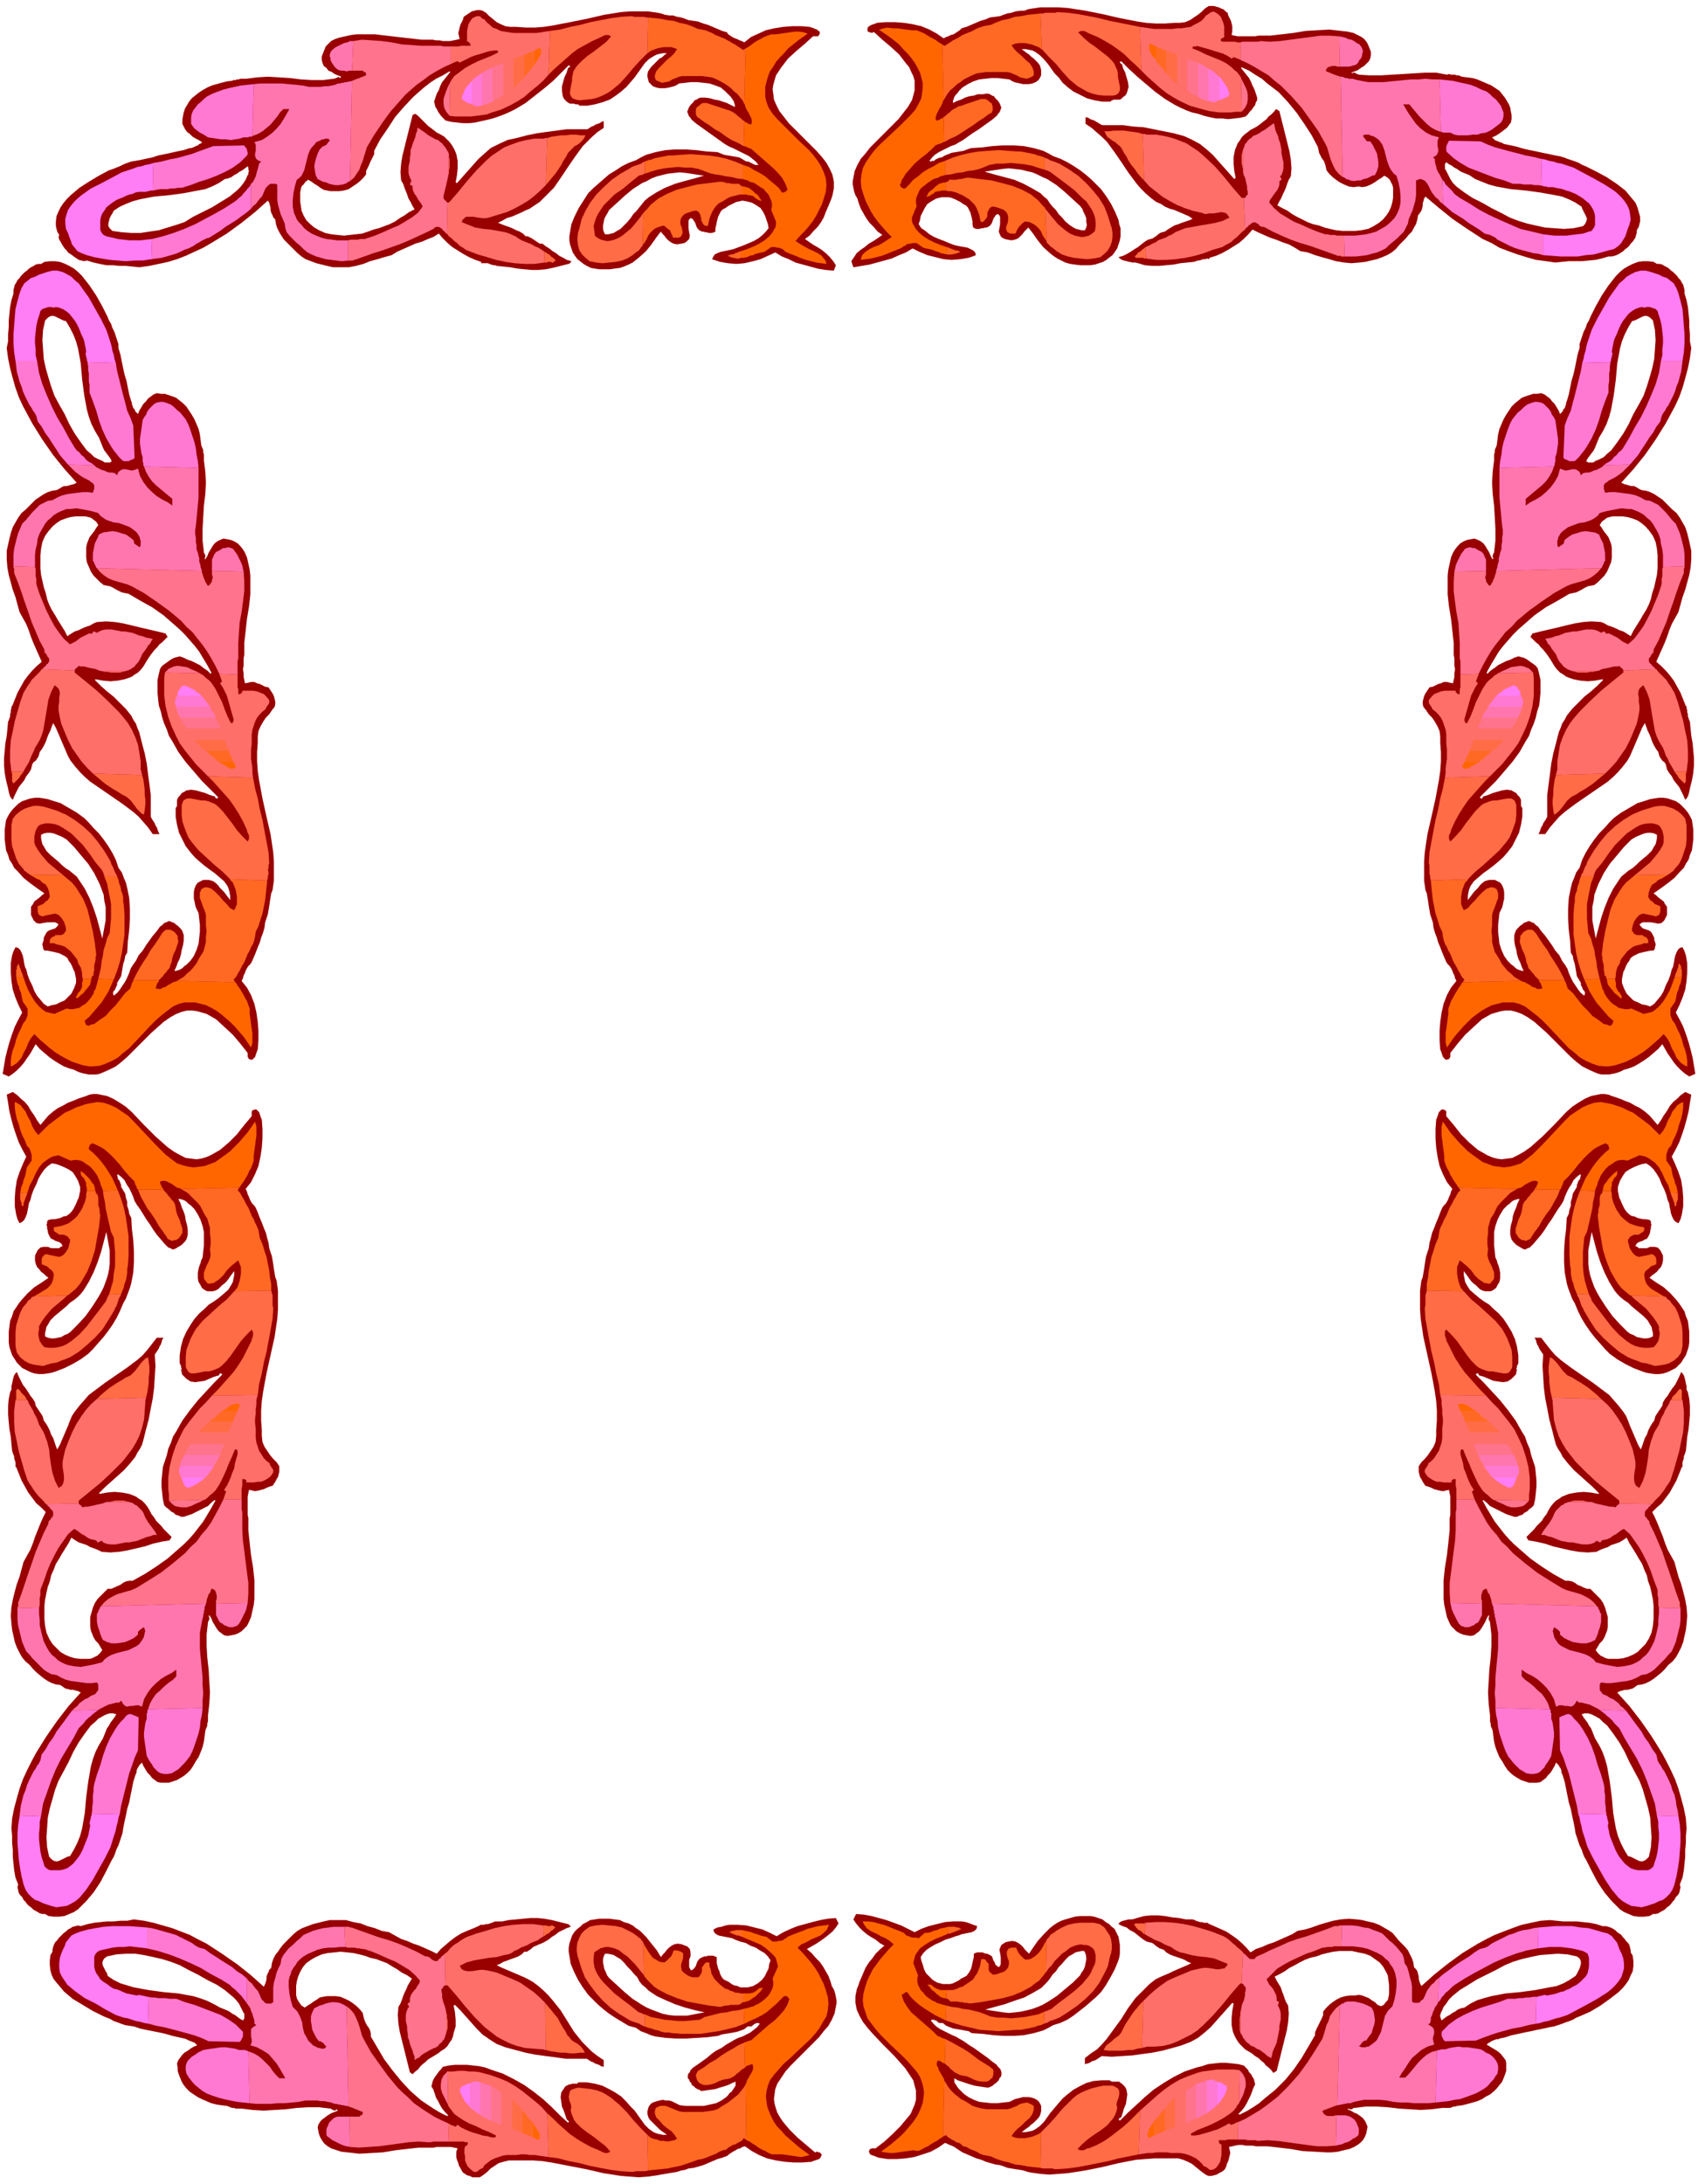 <svg xmlns="http://www.w3.org/2000/svg" fill-rule="evenodd" height="10.804in" preserveAspectRatio="none" stroke-linecap="round" viewBox="0 0 2523 3244" width="8.404in"><style>.brush1{fill:#900}.pen1{stroke:none}.brush2{fill:#f60}.brush3{fill:#ff6923}.brush4{fill:#ff6c46}.brush5{fill:#ff6f69}.brush6{fill:#ff738c}.brush7{fill:#ff76af}.brush8{fill:#ff79d2}.brush9{fill:#ff7df5}</style><path class="pen1 brush1" d="m10 1626 2 12 2 13 3 12 3 11 4 12 4 11 5 10 6 11-5 11-5 12-4 12-2 13-1 13v13l1 6 1 6 2 7 3 6 4-2 3-3 2-4 2-5 1-5 1-5 1-6 2-4 2-8 3-8 4-8 3-8 4-7 5-7 5-5 6-4 6 1 6 2 7 3 6 3 6 4 4 6 4 7 3 9v6l-1 5-1 5-2 4-2 5-2 4-2 4-3 4-3 3-4 3-5 1-4 2-4 1-5 1h-4l-5 1-2 2v3l-1 2 1 3v3l1 3v2l1 3 2 4 2 3 3 1 3 2 3 1 3 1 3 2 2 4-3 1-2 2H76l-5-2h-6l-5 1-2 2-2 2-2 4-2 4v7l1 5 2 5 3 3 3 4 4 3 3 3 4 3-10 7-11 7-10 9-9 10-4 5-4 6-4 6-2 7-3 7-1 8-1 8v16l1 7 2 6 2 6 4 6 3 5 4 4 4 4 6 3 6 3 6 2 7 1h6l7-1 6-1 6-2 13-5 12-6 12-7 11-8 7-7 7-8 8-9 7-9 7-10 6-10 5-10 5-12 4-7 3-8 3-8 2-7 3-16 1-15v-16l-1-17-2-16-1-17-3-6-1-6-2-6v-6l-2-6-1-6-3-5-3-5v-3l-1-2-1-3-1-2-2-2v-2l-1-3 1-2 5 4 5 5 3 6 4 6 3 6 3 7 2 6 3 5 5 7 5 8 5 8 5 7 5 8 5 7 6 7 5 6 2 2 2 2 2 2 3 1 2 1 2 1 3-1 2-1 3-2 2-1 3-2 2-2 3-3 2-3 1-3 1-4v-7l-1-7-2-7-1-7-2-6-3-7-2-6-3-6h3l3 1 3 1 3 2 3 3 3 2 3 3 3 3 5 8 4 8 3 9 2 9v20l-1 9-1 9-2 4-1 4-2 5-1 4-1 5v9l1 5 3 5 2 4 4 3 4 2h8l4-1 4-2 3-3 3-3 4-3 3-3 3-4 2-3 3-4 3-4v6l-1 5-1 5-2 4-5 8-7 6-7 6-7 5-8 5-6 6-8 7-7 8-6 9-6 10-5 11-3 11-2 13v12l1 2 1 2v2l1 2-1 2 1 3v2l1 2 3 3 3 3 3 2 3 2 7 1 7-1 7-1 7-3 7-3 7-2 1-1v-1l1-1h2l1 2-12 12-12 13-12 13-12 15-11 15-9 16-5 8-3 9-4 9-2 9-3 9-3 9-1 10-1 10v9l1 10 1 9 2 9 3 3 4 3 3 3 4 2 3 3 4 1 4 2h4l6-2 6-2 6-3 6-3 6-3 6-3 5-5 5-4 1 1-6 11-6 10-6 10-7 9-7 9-7 8-8 8-8 7-16 14-17 12-17 11-18 10h-5l-5 1-4 2-4 3-5 2-4 2-5 2h-5l-5 5-5 5-5 5-4 6-3 7-2 7-2 7v14l1 6 2 5 2 5 3 5 4 4 3 5 3 5-3 4-4 4-4 2-4 2-4 1h-14l-8-1-7-2-7-3-7-4-6-6-6-6-5-8-4-9-2-10-1-10v-20l1-9 2-10 2-9 3-8 2-9 4-9 3-8 5-8 4-7 5-8 5-8 4-8 6 4 5 3 6 2 6 2 5 3 6 2 5 2 6 3 13 1 13-1 12-2 13-3 13-3 12-4 13-3 12-2 3-5-4-4-4-4-4-4-3-4-4-4-4-4-3-5-4-5-3-6-3-5-4-5-4-4-5-3-4-3-5-2-5-2-11-2-11-1-11 1-11 2-1-1 9-9 9-8 10-9 9-8 9-10 8-10 3-6 4-6 3-6 2-7 4-16 4-15 3-16 3-15 2-16 1-16 1-16-1-17 2-3 2-3 2-3 1-3 2-3 1-3 1-4 2-3h-10l-7 9-7 9-7 8-8 7-16 12-16 11-16 11-16 12-8 6-7 8-7 8-7 9-4 6-3 7-3 8-3 7-3 7-3 7-3 7-4 7-2-5-2-6-2-6-3-5-2-6-3-6-3-5-3-4-1-4-1-3-2-3-2-3-2-3-2-3-2-3-1-5-3-5-4-5-3-5-4-6-4-5-3-6-3-6-3-7-2 2-2 3-1 3-1 4-1 5-1 4v5l-2 4-2 10-1 11v12l1 11 1 11 2 11 1 11 1 10 1 3 1 3 1 2v3l1 3 1 3v7h1l4 10 4 10 5 9 5 9 6 8 6 8 7 6 7 7-4 8-4 9-4 10-4 10-3 9-4 10-5 9-5 9-3 11-3 11-4 11-3 11-3 12-2 11-1 13 1 12 1 9 2 9 2 9 3 8 4 8 4 7 5 6 6 5 5 6 5 5 6 5 5 4 6 4 6 3 6 2 7 1 4 3 3 2 4 1 4 1h4l3 1 4 1 4 2-18 20-17 22-16 23-15 24-7 13-7 14-6 13-5 14-4 14-4 15-3 15-1 15 1 11v10l1 11v10l1 10 1 10 2 11 4 10-1 4 1 5 1 4 2 3 3 3 2 4 3 3 2 3 3 3 3 2 3 3 3 2 4 2 3 2 4 1h4l5 3 8 1h8l8-1 7-3 7-3 6-4 6-6 6-6 11-13 10-15 9-17 8-16 3-5 2-5 2-6 3-6 2-6 2-6 2-6 1-7 2-10 2-9 2-10 3-10 2-10 2-10 2-10 3-10 1-2 1-3v-2l1-3 2-3 1-2 2-2 2-2 2 5 3 5 3 5 4 4 3 4 4 3 4 3 5 1h12l6-2 6-2 5-3 5-3 5-4 5-5 4-6 4-7 4-6 3-7 3-8 2-8 1-8 1-8 1-3 1-2 1-3v-3l1-3v-9l2-17 1-17-1-17-1-17-2-18-1-17v-17l2-18v-1l1-1v-1l1-1v-4l-1-1 1-2 3 5 2 5 3 5 3 5 3 4 4 3 4 3 5 1 6-1 5-1 5-2 5-3 4-4 4-4 3-6 3-7 2-9 2-9 1-9v-28l-2-19-3-18-2-18-2-19v-18l-1-5v-27l1-5 1-5 5 1 4 1 5-1 4-1 4-1 4-2 5-2 4-1 2-3 2-3 2-4 2-3 1-4 1-4v-8l-4-6-5-5-5-6-4-6-4-6-3-7-1-9v-9l-1-14v-15l1-14 2-14 5-27 6-27 6-27 4-27 1-14v-28l-2-15-2-5-1-6-1-6-1-7-1-6-1-6-2-6-2-6-1-8-2-7-2-8-3-7-3-8-3-7-3-8-3-7-2-3-3-3-2-3-2-4-1-3-2-4-1-4-2-4 8-10 6-12 5-12 3-14 2-13 1-14v-14l-1-14-1-2-1-3-1-3-1-3-2-2-2-2h-2l-3 1h-1v1l-1 1v7l-11 13-11 14-12 12-13 11-7 4-7 4-7 3-7 2-7 1-8-1-8-1-8-4-9-5-10-7-9-8-9-8-18-18-17-18-9-8-9-6-10-6-9-4-5-1-5-1-5-1h-5l-6 1-5 2-6 2-6 2-7 3-8 3-7 4-8 4-7 5-7 6-6 7-6 7-5-7-4-7-5-7-4-7-5-6-6-5-5-5-7-5-9 4zm77 1019-5 13-4 14-4 14-3 14-1 15-1 14 1 15 3 14 4 4 3 2 4 1 4-1 4-2 4-2 4-2 4-1 6-10 5-10 4-10 3-11 4-23 2-23 3-23 4-23 3-11 4-11 5-10 6-10 2-5 2-5 2-5 3-4 2-4 3-4 3-4 3-5h-2l-2-1h-7l-1 1h-2l-6 3-7 4-5 5-6 5-9 12-9 13-8 14-7 15-8 15-7 13zm17-710-5 5-6 5-6 5-6 5-6 6-4 7-2 3-1 5-1 4v5l4 2 5 1h5l5-1 5-1 5-3 5-2 4-3 11-11 11-12 10-14 9-14 4-7 4-8 3-8 3-9 2-9 1-9v-20l-5-27-4 15-4 15-5 15-6 15-7 14-8 13-4 5-5 5-5 4-6 4zm170 247 1 2v5l1 2 1 2 1 2 1 1 2 1 6-3 5-3 5-4 5-5 8-11 8-13 6-13 6-15 5-14 6-13-11 6-10 8-9 8-9 10-8 10-8 12-6 12-6 13z"/><path class="pen1 brush2" d="m356 1764-87 2h-1v-1h-1l-4-1-3-2-4-3-4-2-4-2-3-1h-4l-3 1v3l1 2 1 1v2l1 1 1 1 1 2h-38l-1-1-1-2v-1l-1-2-1-1v-2l-1-1v-2l-8-8-7-8-7-9-8-9-7-7-8-7-5-3-4-2-4-2-5-2-1 1-1 1h-1l-1 1v2l-1 1v3l7 6 6 6 6 7 6 8 5 8 5 8 4 9 4 9-22 1-1-4-2-4-1-4-1-3-2-4-1-3-2-3-2-3-4-5-4-4-5-3-4-3-4-2-5-1h-5l-5 1-18-8-5 1-4 1-4 2-3 2-7 5-6 7-5 9-4 9-5 9-3 10-11 1 1-5 1-5 2-4 1-5 2-5 1-4 1-5 1-5 7-10v-9l-1-3-1-3-1-3-2-2-2-2-3-8-4-8-3-8-2-8-3-8-2-9-1-8v-8l3 1 3 2 3 2 2 3 5 6 3 7 4 7 3 8 4 7 5 6 8-8 7-7 8-6 8-6 8-6 9-4 8-4 9-3 6-2 5-1 6-1 5-1 10 1 9 3 9 4 9 6 9 6 8 8 16 17 16 17 8 8 8 8 9 7 8 6 9 3 8 2 8 1 8-1 8-1 8-3 8-3 7-5 7-5 8-6 6-6 7-7 13-15 11-16 2 7v14l-1 7-1 8-1 7-1 8v7l-2 6-2 5-3 5-2 5-3 5-3 5-3 4-3 5zm-214 5h-13v-5l-1-2v-5l-1-2-1-2-1-2-1-2-2-1-1-2-1-2v-5l2 2 2 1 2 2 3 3 2 2 2 2 2 3 2 3 1 1 1 1 1 2v1l1 2v3l1 2z"/><path class="pen1 brush3" d="m30 1772 11-1-1 3-1 3-1 2-1 3-1 3-1 2v3l-1 2-2-2v-3l-1-3-1-2v-10zm99-3h13v2l1 1v1l1 1h1v1l1 4v11l1 3 1 4v4l1 4-2 18-3 17-3 17-5 16-6 15-8 14-4 6-5 6-6 5-6 5h-1l-50 2 5-3 5-3 5-3 5-3 4-4 3-4 2-6 1-7-1-3-2-3-3-2-2-2-2-2-3-1-2-1-3-1v-8l1-3 2-2 1-1 2-1h2l3 1 5 1 5 1 5 1 5-2 2-2 2-2 2-3 2-3 1-3 1-4 1-3v-4l-2-2-1-2-2-1-2-1-2-1h-7l-1-1-2-1-1-1-2-1-1-1-1-1v-5l6-1 5-1 6-2 5-2 4-3 5-4 4-4 4-6 2-3 2-4 1-3 2-4 1-4 1-4v-4l1-5zm24 0 22-1 5 13 4 13 3 14 2 14 2 14v29l-1 15-1 5v6l-1 6-1 5-2 5-1 5-2 5-2 5-18 1 3-10 3-10 1-11 2-11v-22l-1-10-1-11-4-8-2-9-2-8-2-9-2-9-1-9-2-9-1-8zm52-2h38l2 3 3 3 2 3 3 3 2 3 3 3 2 4 1 5 1 6 2 6 3 6 2 7 2 6v6l-1 2-2 3-2 3-3 2-1 1h-3l-2 1h-2l-2-1-2-1-2-1-1-2-6-9-6-8-5-9-6-9-6-8-5-9-5-9-4-10zm64-1 87-2h-1v1l-1 1v1l-1 1 3 3 2 3 2 4 2 3 2 4 2 4 2 3 2 4 2 5 2 5 3 5 2 5 3 6 2 5 1 6 1 6 4 9 3 10 3 9 2 10 2 10 1 10 2 10v10l-55 1 1-1 1-1v-1h1v-1h1l2-5 2-6 1-5 1-6v-10l-2-5-2-5-5 4-6 5-6 6-5 7-6 6-6 4-3 2h-3l-3 1-3-1-2-3-2-2-1-3v-8l2-5 2-5 3-6 2-5 1-5-1-8 1-8v-8l-1-8v-8l-2-7-2-7-4-6-3-6-3-6-4-5-5-5-5-5-5-5-5-3-5-3z"/><path class="pen1 brush4" d="m50 1926 50-2-5 5-6 5-6 5-6 5-5 6-5 6-5 7-4 7v5l-1 4v4l1 5 1 4 2 3 2 3 3 3 7 1h7l7-1 7-2 6-3 6-4 6-5 6-5 11-12 10-13 10-13 9-12v-1l1-2v-1l1-1v-1l1-1v-1l1-1 18-1-1 3-2 3-1 3-1 3-1 3-1 3-2 3-1 3-9 15-9 14-11 12-12 11-12 10-13 8-7 3-6 2-7 3-7 1-7 2-6 2-7-1-7-1-7-2-7-4-6-5-5-7-2-10v-20l1-10 3-10 3-9 4-8 6-7 1-2 1-1 1-1 2-1 1-1 1-2 2-1h1zm298-8 55-1 1 4 1 3v15l1 4-1 16-3 17-3 16-3 16-4 16-3 16-4 16-2 16-68 1 8-8 8-9 8-9 8-9 7-10 7-11 6-12 6-12 1-2v-2l1-2 1-3v-5l-1-2-1-2-8 8-8 9-7 10-7 10-7 9-8 8-4 3-5 2-5 2-5 1h-5l-5 1-5 1-6 1h-5l-4-2-1-2-2-3-1-3v-15l1-10 3-8 3-8 4-8 4-7 5-6 5-6 12-11 12-11 12-10 11-12zm-131 158-73 2 6-6 6-5 6-5 6-4 6-4 7-4 6-4 7-3 3-3 4-4 3-4 3-4 3-4 3-3 3-3 4-2 1 7 1 8v7l-1 8v7l-1 8-1 7-2 8zm-176 4H23v-1h1v-14l1-1 2-1 2 2 1 1 2 3 2 2 2 2 2 2 1 3 2 2z"/><path class="pen1 brush5" d="M23 2080h18l2 5 3 5 3 5 2 5 3 5 2 5 2 6 3 5 3 5 2 4 2 6 2 5 3 12 1 11 2 13 2 11 4 12 5 10 2-1 3-2 1-2 1-2 1-5v-6l-1-7-1-6v-7l1-6 3-13 5-13 5-12 6-12 7-11 7-10 8-9 9-8 73-2v2l-1 1v3l-1 14-1 13-3 12-4 12-5 10-6 10-7 9-7 9-16 16-16 15-17 14-16 13v4l-49 1-3-4-4-4-4-4-4-5-3-4-3-5-3-4-3-5-5-15-4-14-4-14-3-15-3-14-1-15v-16l2-16zm292-7 68-1-2 7v7l-1 7v7l-1 7v7l1 8v14l1 7 2 6 2 6 4 6 3 5 4 4 5 4v2l1 1 1 2 1 1 1 2 1 1v4l-4 6-4 3-5 3-5 2h-5l-6 1h-11v-3l-1-1h-1v-1h-4v10l-1 4v16h-27v-1l1-1v-2l1-1v-2l1-1v-1l1-2-3-3 4-6 3-6 3-7 2-6 3-7 1-7 2-7 2-7v-5l-1-1v-1h-3l-4 10-5 11-4 10-5 11-5 10-6 9-4 4-4 3-4 4-4 3h-1l-52 1v-9l-1-8v-17l1-8 1-8 2-8 2-8 5-15 6-13 6-12 8-11 8-10 8-10 9-9 9-10zm-123 158h-34 4l5-1 4-1h13l4 1 4 1z"/><path class="pen1 brush6" d="m68 2234 49-1v1h1v1h1l1 1 1 1 1 1v1l5-1h4l4-1 5-1 4-1 5-1 4-1 5-2h34l3 1 3 1 2 2 3 1 3 3 2 2 3 3 2 3 2 5 2 4 3 5 3 4 3 4 3 4 2 3 2 4h-5l-5 2-5 1-5 2-5 2-5 2-6 1-5 1h-5l-5 1-5 1-5 1h-9l-5-1-5-2-1-2h-3l-1 1-2 1h-1l-1-1-1-2-5-1-4-1-4-2-4-3-4-2-4-3-4-3-4-2-9 8-7 10-7 10-6 11-6 12-5 12-4 12-5 13-1 3v8l-1 3v11l-1 4-32 1v-1l1-2v-6l1-2 5-14 5-15 5-15 5-14 5-15 6-14 6-14 7-14v-2l1-2 2-2 1-2 2-2 1-2v-5l-1-2-1-1-2-2-1-1-1-2-2-1-1-2-2-1zm183-5 52-1-6 3-7 3-6 3-7 2h-7l-6-1-4-1-3-2-3-3-3-3zm81-2h27v15l1 4v27l1 16 2 15 2 16 2 16 2 15v15l-1 15-47 1v-4l1-3v-6l-1-2v-2l-1-1v-1l-1-1-1-1h-1l-1-1h-2l-1 3-1 3-2 2-1 3-1 3-1 3v2l-1 3-156 4 5-6 6-5 7-4 6-3 7-2 7-2 7-2 7-3 18-11 19-12 18-14 18-15 8-9 9-8 7-10 8-9 7-10 6-11 6-11 6-12z"/><path class="pen1 brush7" d="m26 2389 32-1v9l1 9v8l2 9 2 8 2 7 4 8 4 7 4 5 5 4 4 4 5 3 4 2 5 2 5 1 5 1 10 1 11-2 10-2 11-3 3-4 4-3 3-2 4-2 9-3 8-2 8-2 8-4 4-2 4-3 3-4 3-5 1-2v-2l1-2v-2l1-2-1-2v-2l-2-2-1 1-1 1-2 1-1 1-2 2-1 1v4l-6 5-6 3-7 3-6 1-7 1h-7l-7-2-6-3-2-4-2-5-1-4-2-5-1-4-1-5v-12l1-1 1-2v-1l1-2 1-1v-1l1-2 1-1 156-4-1 3-1 2v3l-1 3v3l-1 2v3l-1 3-1 5-1 5-1 6-1 5v24l1 11 1 10 1 11 1 11v11l1 12-1 11v11l-81 2 3-9 4-7 5-7 6-5 6-6 6-5 7-5 5-5v-10l-7 5-8 4-8 5-7 6-7 7-6 8-5 9-3 11-5-2h-4l-5 1h-4l-4 1-3-1-3-3-3-5-3 3h-4l-4 1-4 1-4 1-4 2-4 2-4 2-3 2-39 1 4-4 4-3 3-4 4-3 4-3 5-2 4-3 5-2 2-1 1-2 2-2 1-2v-8l-2-3-7 1h-8l-8-1-7-1-8-1-8-2-7-3-7-4-7-1-6-3-6-4-5-5-5-5-6-6-5-6-5-5-3-7-3-7-2-8-2-8-2-8-1-9v-17zm295-7 47-1-1 4-1 5-2 5-2 4-2 4-2 4-3 5-3 3-3 1-3 1h-5l-3-1-2-1-3-1-2-2-4-2-2-3-2-4-2-4v-17z"/><path class="pen1 brush8" d="m107 2541 39-1-4 3-4 3-3 3-4 3-4 4-3 4-3 3-4 4-8 15-9 15-9 15-8 16-7 17-6 17-6 17-3 18-32 1 1-8 1-8 2-8 2-8 3-7 2-7 3-7 3-6 2-4 2-4 3-4 2-4 3-4 2-4 1-5 1-4 6-8 5-9 6-8 5-9 6-8 6-8 5-7 6-8zm113-2 81-2-1 10-2 9-1 10-2 9-3 9-3 9-3 8-4 8-4 5-4 5-5 5-4 4-5 3-5 3-6 1h-5l-5-1-4-2-3-3-4-4-2-4-3-4-3-5-2-4-1-7-1-7-1-7-1-7v-7l1-7 1-7 2-6v-8l1-1v-4l1-1zm-42 155-42 1 1-5v-6l1-6v-11l1-6v-5l1-6 4-14 5-14 4-14 5-14 6-13 7-12 4-6 4-5 5-5 4-5 2-1 2-1h2l3 1 2 1 3 1 2 1 2 1-1 49-5 11-4 12-4 11-3 12-3 12-3 12-3 12-2 12z"/><path class="pen1 brush9" d="m29 2698 32-1-2 9v8l-1 9v9l1 9 1 9 2 9 3 9 1 4 3 3 3 2 3 1h14l5-1 6-2 4-3 5-4 4-5 4-5 3-5 3-6 2-5 2-5 2-5 2-5 1-5 1-5 1-5-1-5 1-2v-2l1-2v-3l1-1v-2l42-1-2 6-1 6-2 7-1 6-2 6-2 6-2 7-2 6-8 16-9 16-9 16-10 15-5 6-5 6-6 5-7 4-6 3-8 1-7 1-8-2-6-2-6-2-6-3-6-2-5-4-5-5-4-6-3-8-3-12-2-11-2-13-1-13-1-13v-13l1-13 2-13z"/><path class="pen1 brush2" d="M353 2096h-23l3-2 4-2 3-3 4-2 3-1 3-1h4l3 2-1 1v1l-1 1v1l-1 2v1l-1 1v1z"/><path class="pen1 brush3" d="M330 2096h23l-1 2-1 2-1 2-1 2-1 2-1 2v2l-1 2h-35l2-2 2-2 3-1 2-2 2-2 2-2 2-2 3-2v-1h1z"/><path class="pen1 brush4" d="M311 2112h35l-1 2-1 2-1 2v2l-1 2-1 2-1 2v2h-46l2-2 2-2 2-2 2-2 2-2 2-2 2-2 3-2z"/><path class="pen1 brush5" d="M294 2128h46l-1 2-1 3-1 2v2l-1 2-1 2-1 2v2h-50v-1l1-1v-1h1l1-2v-2l1-2 1-1 2-2 1-2 1-1 1-2z"/><path class="pen1 brush6" d="M284 2145h50l-1 2-1 2-1 2-1 2-1 2v2l-1 2-1 2h-53l1-2 1-2 1-2 1-2 1-2 2-2 1-2 2-2z"/><path class="pen1 brush7" d="M274 2161h53l-1 2-1 2-1 2-1 2-1 2-2 2-1 2-1 2h-50v-2l1-2v-2l1-2 1-2 1-2 1-2 1-2z"/><path class="pen1 brush8" d="M268 2177h50l-1 3-2 2-1 2-2 2-1 2-2 2-1 2-2 2h-37l-1-1v-2l-1-1v-1l-1-1v-6l1-1v-3l1-1z"/><path class="pen1 brush9" d="M269 2194h37l-3 2-3 3-3 2-3 2-3 2-4 2-4 2-4 1-2-1-2-1-1-2-1-2-1-2-1-3-1-3-1-2z"/><path class="pen1 brush1" d="m4 1595 2-12 2-12 3-12 3-11 4-12 4-11 5-10 6-11-5-10-5-12-4-12-2-13-1-13v-13l1-6 1-6 2-6 3-6 4 1 3 3 2 4 2 5 1 5 1 6 1 5 2 4 2 8 3 8 4 8 3 8 4 7 5 6 5 6 6 4 6-2 6-1 6-3 7-3 5-5 5-5 4-8 3-8v-6l-1-5-1-5-2-4-2-5-2-4-3-4-2-4-4-3-4-2-4-2-4-1-4-1-5-1-5-1h-4l-2-3v-2l-1-3v-2l1-3 1-3v-3l1-2 2-4 2-3 3-2 3-1 3-1 3-1 3-3 2-3-3-2-2-1H70l-6 1-5 1-5-1-2-2-2-2-2-4-2-4v-12l3-4 2-4 4-3 4-3 3-3 4-3-10-7-11-8-10-8-9-10-5-5-3-6-4-6-2-7-3-7-1-8-1-8v-15l1-7 1-7 3-6 3-5 4-5 4-4 4-4 6-4 6-2 6-2 7-1h6l7 1 6 1 6 2 13 4 12 7 12 7 11 8 7 7 7 8 8 8 7 9 7 10 6 10 5 10 4 12 5 7 3 8 3 7 2 8 3 15 1 16v15l-1 16-2 17-1 17-3 5-1 6-2 6-1 6-1 6-1 6-3 5-3 5v3l-1 2-1 2-1 3-2 2-1 2v2l1 3 5-4 4-5 4-6 4-6 3-6 3-7 2-6 3-5 5-7 4-8 6-7 5-8 5-7 5-7 6-7 5-7 2-1 2-2 2-2 3-1 2-1 2-1 3 1 2 1 3 1 2 2 3 2 2 2 3 3 2 3 1 3 1 3v8l-1 7-2 7-1 6-2 7-3 6-2 6-3 6h3l3-1 3-1 3-2 3-3 3-2 3-3 3-3 5-7 4-9 3-9 1-9 1-9v-10l-1-9-1-9-2-4-2-4-1-4-1-5-1-4v-10l1-5 2-5 3-4 4-2 4-2h8l4 1 3 1 4 3 3 3 3 4 3 3 3 3 3 4 3 4 3 4v-6l-1-6-1-4-2-5-5-7-7-6-7-6-7-5-8-6-6-5-8-7-7-8-7-9-5-10-5-10-3-12-2-12v-13l1-1 1-2v-9l1-2 1-2 3-3 2-3 4-2 3-2 7-1 7 1 7 2 7 2 7 3 7 2 1 1v1l1 1h2l1-2-12-12-12-12-12-14-12-14-11-15-9-16-5-8-3-9-4-9-3-9-2-9-3-9-1-9-1-10v-19l2-9 2-8 3-4 4-3 3-2 4-3 3-2 4-2 4-1 4-1 6 2 6 3 6 2 6 3 6 3 5 4 6 4 5 5 1-2-6-11-6-10-6-10-7-9-7-8-7-8-8-8-8-7-16-14-17-12-18-10-17-10-5-1-5-1-4-2-4-2-5-3-4-2-5-1-5-1-5-4-5-5-5-5-4-6-3-7-3-7-1-7v-14l1-6 2-5 2-5 3-4 4-5 3-5 3-4-3-5-4-3-4-3-4-1-4-1h-14l-8 1-7 2-8 3-6 4-6 5-6 7-5 7-4 9-2 10-1 10v19l1 10 2 9 2 9 3 9 2 9 3 8 4 8 5 8 4 7 5 8 5 8 4 8 6-4 5-3 6-2 6-3 5-2 6-2 5-3 5-2 14-1 13 1 12 2 13 3 12 3 13 3 13 3 12 3 3 5-4 4-4 4-4 3-3 4-4 4-4 5-3 4-4 6-3 5-3 5-4 5-4 4-5 3-4 3-5 2-6 2-10 2-11 1-11-1-11-2-1 1 9 9 9 8 10 8 9 9 9 9 8 10 3 6 4 6 2 6 3 7 4 16 4 15 3 15 2 16 2 15 2 16v32l2 4 2 3 2 3 1 3 2 3 1 3 1 3 2 4h-10l-7-10-7-8-7-8-8-7-16-12-16-11-16-11-16-11-8-7-7-7-7-8-7-9-4-7-3-7-3-7-3-7-3-7-3-7-3-7-4-7-2 5-2 6-3 6-2 5-2 6-3 6-3 5-3 4-1 4-1 3-2 3-2 3-3 2-2 3-1 4-1 4-3 5-4 5-3 6-4 5-4 5-3 6-3 6-3 7-2-2-2-3-1-3-1-4-1-5-1-4-1-4-1-4-2-11-1-11v-11l1-11 1-11 2-11 1-10 1-11 1-2 1-3 1-3v-3l1-3v-3l1-3v-3h1l4-10 4-10 5-9 5-9 6-8 6-7 7-7 7-6-4-9-4-9-4-9-4-10-3-9-4-10-5-9-5-9-3-11-3-11-4-11-3-11-3-11-2-11-1-12v-13l2-9 2-9 2-8 3-9 4-7 4-7 5-7 6-5 5-5 5-5 5-5 6-4 6-4 6-3 6-2 7-1 4-2 3-2 4-2h4l4-1 3-1 4-1 4-2-18-20-17-21-16-23-15-24-7-13-7-13-6-13-5-14-4-14-4-15-3-15-2-15 2-10v-10l1-11v-10l1-10 1-10 2-10 3-10v-5l1-4 1-4 2-3 2-4 3-3 2-3 3-3 3-3 3-2 3-3 3-2 4-2 3-2 4-1h4l5-3 8-1h8l7 1 8 3 6 3 7 4 6 5 6 6 11 14 10 15 9 16 8 16 2 5 3 5 2 6 3 6 2 6 2 6 2 6v6l3 10 2 10 2 10 2 9 3 10 2 10 2 10 3 10 1 2v2l1 3 1 3 2 2 1 3 2 2 2 2 2-5 3-5 3-5 4-4 3-4 4-3 4-3 5-2 6 1h6l6 2 6 2 5 2 5 4 5 4 5 5 4 6 4 6 4 7 3 7 3 7 2 8 1 8 1 8 1 3 1 2 1 3v3l1 3v9l2 16 1 17-1 17-2 17-1 17-1 18v17l2 17v1l1 1v1l1 1v4l-1 1 1 2 3-5 2-5 3-5 3-5 3-4 4-3 4-2 5-2 6 1 5 1 5 2 5 3 4 4 4 5 3 5 3 7 2 9 2 9 1 9v28l-2 18-3 18-2 18-2 18v18l-1 5v11l-1 5 1 6v5l1 5 1 5 5-1 4-1h5l4 2 4 1 4 2 4 2 5 1 2 3 2 3 2 3 2 4 1 4 1 4v4l-1 4-4 5-4 6-5 5-4 6-4 7-3 7-1 8v9l-1 14v14l1 14 2 14 5 27 6 27 6 26 4 27 1 14v28l-2 14-2 5-1 6-1 6-1 7-1 6-1 6-2 6-2 6-1 8-2 7-3 8-2 7-3 7-3 8-3 7-3 7-2 3-3 3-2 3-2 4-1 3-2 4-1 4-2 4 8 10 6 11 5 13 3 13 2 14 1 13v14l-1 14-1 2-1 3-1 3-1 3-2 2-2 2h-2l-3-1-1-1v-1l-1-1v-6l-11-14-11-13-13-12-12-11-7-4-7-4-7-2-7-2-7-1h-8l-8 2-8 3-9 5-10 7-9 8-9 8-18 18-17 17-9 8-9 7-10 5-9 4-5 2-5 1h-11l-5-1-5-1-6-2-6-3-7-2-8-3-7-4-8-5-7-5-7-6-7-6-6-7-4 7-4 7-5 7-4 6-5 6-6 6-6 5-6 4-9-4zM81 588l-5-14-4-13-4-14-3-14-1-14-1-14 1-15 3-14 4-4 3-2 4-1 4 1 4 2 4 2 4 2 4 1 6 10 5 10 4 10 3 11 4 22 2 23 3 23 4 22 3 11 4 11 5 10 6 10 2 5 2 5 2 5 2 4 3 4 3 4 3 4 2 4-1 1-2 1h-7l-2-1-1-1-7-3-6-3-5-5-6-5-9-12-9-13-8-14-7-15-8-14-7-13zm17 702-6-5-5-5-6-5-6-5-6-6-4-7-2-3-1-4-1-5v-5l4-2 5-1h5l5 1 5 2 5 2 4 2 5 3 11 11 10 12 11 13 9 14 4 8 4 8 3 8 3 8 1 9 2 9v20l-5 27-4-15-4-15-5-15-6-15-7-14-8-12-4-6-5-4-6-5-5-3zm170-245 1-2v-4l1-2 1-2 1-2 1-1 1-1 6 3 6 3 5 4 5 5 8 10 8 13 6 14 6 14 5 13 6 14-11-7-10-7-9-8-9-10-8-10-8-11-6-12-6-14z"/><path class="pen1 brush2" d="m24 1451 11 1 3 9 4 10 5 9 5 8 6 7 7 6 3 2 4 1 4 1 5 1 18-8 5 1h5l4-1 5-1 4-3 5-3 4-4 4-5 2-3 2-3 1-4 2-3 1-4 1-3 1-4 1-4 23 1-4 9-4 9-5 8-5 8-6 7-6 7-6 7-7 6v2l1 2v1l1 1 1 1h1l1 1 4-2 5-1 4-3 4-3 9-6 7-8 8-8 7-9 7-9 8-7v-2l1-1v-2l1-1v-2l1-1 1-2v-1h38v2l-1 1-1 1-1 2v1l-1 2v1l-1 2 4 1h4l3-2 4-1 4-3 4-2 3-2 4-1h1v-1h1l87 2 3 5 3 4 3 5 3 5 2 4 3 5 2 6 2 5v8l1 7 1 8 1 7 1 7v14l-2 7-11-16-13-15-7-7-7-6-7-6-7-5-7-4-8-4-8-2-8-2h-16l-8 2-9 4-8 6-9 7-8 7-8 8-16 17-16 17-9 7-8 7-9 5-9 4-9 3-10 1h-5l-6-1-5-1-6-2-9-3-8-4-9-5-8-5-8-6-8-7-7-6-8-8-5 6-4 7-3 8-4 7-3 7-5 6-2 2-3 2-3 2-3 1v-8l1-8 2-8 3-8 2-8 3-8 4-8 3-7 2-3 2-2 1-3 1-2 1-3v-10l-7-10-1-4-1-5-1-5-2-4-1-5-2-4-1-5-1-5zm99 3h13l-1 2v3l-1 2v1l-1 2-1 1-1 1-2 3-2 2-2 3-2 2-3 2-2 2-2 2-2 1-1-2 1-2 1-2 1-2 2-2 1-1 1-2 1-2 1-2v-7l1-2v-3z"/><path class="pen1 brush3" d="m350 1459-87-2 5-3 5-3 5-5 5-4 5-6 4-5 3-6 3-5 4-6 2-7 2-8v-8l1-8-1-8v-15l-1-5-2-5-2-5-2-6-2-5v-8l1-2 1-3 3-2 3-1h3l3 1 3 1 6 5 6 6 5 6 6 6 5 6 6 3 2-4 2-5v-11l-1-6-1-5-2-5-2-5-1-1-1-1-1-1-1-1v-1l55 2-1 10-1 10-1 9-2 10-2 10-3 9-3 10-4 8-1 7-1 5-2 6-3 5-2 5-3 5-2 5-2 5-2 4-2 3-2 4-2 4-2 3-2 4-2 3-3 3 1 1v1l1 1v1h1zm-114-3h-38l5-10 5-9 5-8 6-9 5-9 6-8 6-9 5-8 2-2 2-2 2-1h6l2 1 2 1 3 2 2 3 2 2v3l1 6-2 6-2 6-3 6-2 6-1 6-2 5-1 4-3 3-2 3-3 3-2 3-3 3-3 3zm-67-1-23-1 2-8 2-9 1-9 2-9 1-8 3-9 2-8 4-8 1-11 1-11v-21l-2-11-2-10-2-10-4-10h19l2 5 1 5 2 5 1 6 2 5 1 5v6l1 6 1 14v29l-2 14-2 14-3 13-4 13-5 13zm-33-1h-13l-1-5v-4l-1-4-1-4-2-3-2-4-1-4-2-3-4-5-4-5-5-4-4-3-6-2-5-1-5-2h-6v-5l1-1 1-2 2-1 1-1h2l1-2h9l2-1 2-1 1-2 2-2v-4l-1-4-1-3-1-3-2-3-2-3-2-2-2-2-5-2-5 1-5 1-5 1-3 1h-2l-2-1-2-1-1-2-1-3v-8l3-1 2-1 3-1 2-2 2-2 3-2 2-3 1-2-1-7-2-6-3-5-5-3-4-4-5-2-5-3-5-3 50 1 1 1 6 5 6 5 5 6 4 6 8 13 6 15 4 16 4 17 3 17 2 17-1 4v4l-1 4-1 4v7l-1 4v4h-1l-1 1v1h-1v3zm-101-2-11-1v-10l1-2v-3l1-2 2-3v2l1 3 1 2 1 3 1 3 1 2 1 3 1 3z"/><path class="pen1 brush4" d="m397 1308-55-2-11-11-12-10-12-11-12-11-5-6-5-6-5-7-3-7-3-8-3-9-1-9v-15l1-3 1-3 2-2 4-2h5l6 1 5 1 5 1h5l5 1 5 2 5 2 4 3 8 8 7 9 7 9 7 10 8 9 8 8 1-2 1-2v-5l-1-2-1-2-1-3v-1l-6-13-6-11-7-11-7-10-8-9-8-9-8-9-8-8 67 2 3 16 4 15 3 16 4 16 3 16 3 16 3 16 1 16-1 3v4l-1 3 1 3v3l-1 3v3l-1 3v1zm-223-6h-19v-2l-1-1v-2l-1-1v-1l-1-1v-1l-10-12-9-13-10-13-11-11-6-6-6-4-6-4-7-4-6-2-7-1h-7l-7 2-3 2-2 3-2 4-1 4-1 4v9l1 4 4 7 5 7 5 6 5 6 6 5 6 5 6 5 5 4-50-1-1-1-2-1-1-1-1-1-2-1-1-1-1-2-1-1-6-7-4-8-3-9-3-9-1-10v-21l2-10 5-6 6-5 7-4 6-2 7-2h7l7 1 7 2 13 4 14 6 13 8 12 9 12 11 10 12 10 14 9 15 1 3 1 3 2 3 1 3 1 2 1 3 2 3 1 3zM17 1146h18l-2 3-2 2-1 2-2 3-2 2-2 2-2 2-2 2-1-2-1-1v-13h-1v-2zm121 3 73 2 2 7 1 7 1 8v7l1 8v7l-1 8-1 7-4-2-3-3-3-3-3-4-3-4-3-4-4-4-4-3-6-3-6-4-7-4-6-4-6-4-6-5-6-5-6-5z"/><path class="pen1 brush5" d="m376 1155-67-2-9-9-9-9-8-10-8-10-8-11-6-12-6-13-5-14-2-8-2-8-1-8-1-8v-25l1-9 52 1h1v1l4 2 4 4 4 3 4 4 6 9 5 10 5 10 4 11 4 10 5 10h3v-2l1-1v-3l-2-7-2-7-2-7-2-7-2-7-3-6-3-6-4-6 3-3-1-2v-1l-1-1v-2l-1-1v-1l-1-2v-1l27 1v19l1 3v7h3l1-1 1-1 1-1v-2h16l6 1 5 2 5 2 4 4 4 5v4l-1 2-1 1-1 2-1 1-1 2v1l-5 4-4 4-4 5-3 6-2 6-2 6-1 7v14l-1 8v14l1 7 1 7v7l1 7zm-165-4-73-2-9-9-8-9-7-10-7-10-6-12-5-12-5-12-3-14-1-6v-6l1-7v-6l1-6-1-5-1-2-2-2-2-2-2-1-5 10-4 11-2 12-2 12-2 12-2 11-2 6-2 5-2 4-3 5-3 5-2 5-3 6-2 5-2 5-3 5-3 5-2 4H17l-2-16v-15l1-15 3-14 3-15 4-14 4-14 5-14 3-5 3-5 3-4 3-5 4-4 4-4 4-4 3-4 49 2v3l16 13 17 14 16 15 16 16 7 8 7 9 6 10 5 11 4 11 2 12 2 13v13l1 1v3l1 1v2zm-59-154h34l-4 1-4 1h-13l-5-1h-4l-4-1z"/><path class="pen1 brush6" d="m353 1002-27-1-6-12-6-11-6-10-7-10-8-10-7-9-9-8-8-9-18-15-18-13-19-13-18-10-7-3-7-2-7-2-7-2-7-3-6-4-6-5-5-6 156 4v2l1 3 1 3 1 3 1 2 1 3 2 3 1 2 1 1h1l1-1 1-1 1-1v-1l1-1 1-1v-3l1-2v-3l-1-2v-6l47 1 1 15v14l-2 16-2 15-3 16-1 15-1 15v23l-1 4v20zm-56-2-52-1 3-3 3-3 3-1 4-2 6-1 7 1 7 1 6 3 7 3 6 3zm-111-3h-34l-5-1-4-2-5-1-5-1-4-1-4-1h-5l-4-1v2h-1l-1 1-1 1h-1v1l-1 1v1l-49-2 2-1 1-2 2-1 1-1 1-2 2-1 1-2 1-1v-5l-2-2-1-2-1-2-2-2-1-2v-3l-7-13-6-14-6-14-5-15-5-14-5-15-5-14-6-15v-6l-1-2v-2l32 1 1 3v11l1 4v7l1 4 4 12 5 12 5 12 6 12 6 11 7 10 7 9 9 8 4-2 4-2 4-3 4-3 4-2 4-2 4-2h5l1-2 1-1h1l2 1h1l1 1 2-1 1-1 5-2 5-1h9l5 1 5 1 5 1h5l5 1 6 1 5 2 5 2 5 1 5 2 5 1 5 1-2 3-2 4-3 3-3 5-3 4-3 4-2 5-2 4-2 3-3 3-2 3-3 2-3 2-2 1-3 1-3 1z"/><path class="pen1 brush7" d="m362 849-47-1v-17l2-4 1-3 3-4 4-2 2-1 3-2 2-1h3l3-1h2l3 1 3 1 3 4 3 4 2 4 2 4 2 4 2 5 1 5 1 4zm-62-1-156-4-1-1-1-2v-1l-1-1-1-2v-1l-1-2-1-1v-11l1-5 1-5 1-5 2-4 2-4 2-5 6-3 7-1 7-1 7 1 6 2 7 2 6 4 5 4 1 2v2l1 2 2 1 1 1 2 1 1 1 1 1 1-1 1-2v-7l-1-2v-2l-1-2-3-5-3-3-4-3-4-3-8-3-8-3-8-1-9-3-4-2-3-2-4-3-3-4-11-3-10-2-11-2-10 1h-5l-5 2-5 2-4 2-5 3-4 4-5 4-4 5-4 7-4 7-3 8-1 8-2 8-1 8v18l-32-1v-17l1-9 2-8 2-8 2-7 3-7 3-7 5-5 5-6 5-6 6-6 5-5 6-3 6-3 7-1 7-4 7-3 8-2 7-1 8-1 8-1h8l7 1 1-3 1-3v-5l-1-2-2-2-2-1-2-2-4-2-4-2-5-3-4-3-4-3-3-3-4-4-4-4 39 1 3 3 4 2 4 2 4 1 4 2 4 1h4l4 1 3 3 2-5 4-3 3-1h4l4 1 5 1 4-1 5-2 3 11 5 9 6 8 7 7 7 6 8 5 8 4 7 5v-10l-6-5-6-5-6-5-6-5-6-6-5-7-4-7-3-8 81 2v44l-1 11-1 10-1 11-1 10-1 6v6l1 6v6l1 5v6l2 5 1 5 1 3v5l1 3 1 3v2l1 3 1 3z"/><path class="pen1 brush8" d="m295 695-81-2-1-2v-3l-1-2v-7l-2-6-1-7-1-7v-7l1-7 1-7 1-7 1-7 2-4 3-4 2-5 3-4 4-4 3-3 4-2 5-1h5l6 2 5 2 5 4 4 4 5 4 4 5 4 5 4 8 3 8 3 9 3 9 2 9 1 9 2 10 1 10zm-155-4-39-1-6-7-6-7-5-8-6-9-5-8-6-8-5-9-6-8-1-4-1-4-2-4-3-4-2-4-3-4-2-4-2-4-3-6-3-7-2-7-3-7-2-8-2-7-1-8-1-8h32l3 18 5 17 7 17 7 16 8 16 9 15 8 15 9 15 3 4 4 3 3 4 4 3 3 4 4 3 4 2 4 3zm-10-153 42 1 2 12 3 12 3 12 3 12 3 11 3 12 5 11 4 11 2 48-2 2-3 1-2 1-2 1h-7l-2-1-5-5-4-5-4-5-4-6-7-12-6-13-5-14-4-14-5-14-5-13v-11l-1-6v-11l-1-6v-5l-1-6z"/><path class="pen1 brush9" d="m172 539-42-1v-1l-1-2v-3l-1-1v-3l-1-1 1-5-1-6-1-5-1-5-2-5-2-4-2-5-2-5-3-6-3-5-4-5-4-5-5-4-5-3-5-2-5-1-3 1-4-1h-4l-3 1-3 1-3 1-3 3-1 4-3 9-2 9-1 9-1 9v8l1 9v9l2 8H23l-2-13-1-13v-13l1-13 1-13 1-12 3-12 3-11 3-8 4-7 5-4 5-4 6-2 6-3 6-2 6-2 8-2h7l8 2 6 3 7 4 5 5 6 5 5 7 10 14 9 16 9 16 8 16 2 6 2 6 2 6 2 7 1 6 2 6 1 6 2 6z"/><path class="pen1 brush2" d="M324 1131h22l1 1v1l1 1 1 1v1l1 1v1l1 1-3 2-4 1-3-1-3-2-4-2-3-2-4-2-3-2z"/><path class="pen1 brush3" d="M346 1131h-22l-1-1-3-2-2-2-2-2-2-2-3-2-2-2-2-2-2-1h35v2l1 2 1 2 1 2 1 2 1 2 1 2v2z"/><path class="pen1 brush4" d="M340 1115h-35l-3-2-2-2-2-2-2-2-2-2-2-2-2-2-2-2h46v2l1 2 1 2 1 2v2l1 2 1 2 1 2z"/><path class="pen1 brush5" d="M334 1099h-46l-1-2-1-1-2-2-1-2-1-1-1-2-1-2v-2h-1v-1h-1v-1l-1-1h50l1 2 1 2 1 2 1 2v2l1 3 1 2 1 2z"/><path class="pen1 brush6" d="M327 1082h-50l-1-1-1-2-2-2-1-2-1-2-1-2-1-3-2-2h54l1 2v2l1 2 1 2 1 2 1 2 1 2v2z"/><path class="pen1 brush7" d="M321 1066h-54v-2l-1-2-1-1-1-2-1-2v-3l-1-2-1-2h51l1 2 1 2 1 2 2 2 1 2 1 2 1 2 1 2z"/><path class="pen1 brush8" d="M312 1050h-51v-3l-1-2v-5l1-1v-2h1v-2l1-1h37l2 2 1 2 2 2 1 2 2 2 1 2 2 2 1 2z"/><path class="pen1 brush9" d="M300 1034h-37l1-3v-2l1-3 2-2 1-2 1-2 2-1 2-1 4 1 4 2 4 2 3 1 3 3 3 2 3 2 3 3z"/><path class="pen1 brush1" d="m2513 1626-2 12-2 13-3 12-3 11-4 12-4 11-5 10-6 11 5 11 5 12 4 12 2 13 1 13v13l-1 6-1 6-2 7-3 6-4-2-3-3-2-4-2-5-1-5-1-5-1-6-2-4-2-8-3-8-4-8-3-8-4-7-5-7-5-5-6-4-6 1-6 2-7 3-6 3-6 4-4 6-4 7-3 9v6l1 5 1 5 2 4 2 5 2 4 2 4 3 4 3 3 4 3 5 1 4 2 4 1 5 1h4l5 1 2 2v3l1 2-1 3v3l-1 3v2l-1 3-2 4-2 3-3 1-3 2-3 1-3 1-3 2-2 4 3 1 2 2h12l5-2h6l5 1 2 2 2 2 2 4 2 4v7l-1 5-2 5-3 3-3 4-4 3-4 3-3 3 10 7 11 7 10 9 9 10 4 5 4 6 4 6 2 7 3 7 1 8 1 8v16l-1 7-2 6-2 6-4 6-3 5-4 4-4 4-6 3-6 3-6 2-7 1h-6l-7-1-6-1-6-2-13-5-12-6-12-7-11-8-7-7-7-8-8-9-7-9-7-10-6-10-5-10-5-12-4-7-3-8-3-8-2-7-3-16-1-15v-16l1-17 2-16 1-17 3-6 1-6 2-6v-6l2-6 1-6 3-5 3-5v-3l1-2 1-3 1-2 2-2v-2l1-3-1-2-5 4-5 5-3 6-4 6-3 6-3 7-2 6-3 5-5 7-5 8-5 8-5 7-5 8-5 7-6 7-5 6-2 2-2 2-2 2-3 1-2 1-2 1-3-1-2-1-3-2-2-1-3-2-2-2-3-3-2-3-1-3-1-4v-7l1-7 2-7 1-7 2-6 3-7 2-6 3-6h-3l-3 1-3 1-3 2-3 3-3 2-3 3-3 3-5 8-4 8-3 9-2 9v20l1 9 1 9 2 4 1 4 2 5 1 4 1 5v9l-1 5-3 5-2 4-4 3-4 2h-8l-4-1-4-2-3-3-3-3-4-3-3-3-3-4-2-3-3-4-3-4v6l1 5 1 5 2 4 5 8 7 6 7 6 7 5 8 5 6 6 8 7 7 8 6 9 6 10 5 11 3 11 2 13v12l-1 2-1 2v2l-1 2 1 2-1 3v2l-1 2-3 3-3 3-3 2-3 2-7 1-7-1-7-1-7-3-7-3-7-2-1-1v-1l-1-1h-2l-1 2 12 12 12 13 12 13 12 15 11 15 9 16 5 8 3 9 4 9 2 9 3 9 3 9 1 10 1 10v9l-1 10-1 9-2 9-3 3-4 3-3 3-4 2-3 3-4 1-4 2h-4l-6-2-6-2-6-3-6-3-6-3-6-3-5-5-5-4-1 1 6 11 6 10 6 10 7 9 7 9 7 8 8 8 8 7 16 14 17 12 17 11 18 10h5l5 1 4 2 4 3 5 2 4 2 5 2h5l5 5 5 5 5 5 4 6 3 7 2 7 2 7v14l-1 6-2 5-2 5-3 5-4 4-3 5-3 5 3 4 4 4 4 2 4 2 4 1h14l8-1 7-2 7-3 7-4 6-6 6-6 5-8 4-9 2-10 1-10v-20l-1-9-2-10-2-9-3-8-2-9-4-9-3-8-5-8-4-7-5-8-5-8-4-8-6 4-5 3-6 2-6 2-5 3-6 2-5 2-6 3-13 1-13-1-12-2-13-3-13-3-12-4-13-3-12-2-3-5 4-4 4-4 4-4 3-4 4-4 4-4 3-5 4-5 3-6 3-5 4-5 4-4 5-3 4-3 5-2 5-2 11-2 11-1 11 1 11 2 1-1-9-9-9-8-10-9-9-8-9-10-8-10-3-6-4-6-3-6-2-7-4-16-4-15-3-16-3-15-2-16-1-16-1-16 1-17-2-3-2-3-2-3-1-3-2-3-1-3-1-4-2-3h10l7 9 7 9 7 8 8 7 16 12 16 11 16 11 16 12 8 6 7 8 7 8 7 9 4 6 3 7 3 8 3 7 3 7 3 7 3 7 4 7 2-5 2-6 2-6 3-5 2-6 3-6 3-5 3-4 1-4 1-3 2-3 2-3 2-3 2-3 2-3 1-5 3-5 4-5 3-5 4-6 4-5 3-6 3-6 3-7 2 2 2 3 1 3 1 4 1 5 1 4v5l2 4 2 10 1 11v12l-1 11-1 11-2 11-1 11-1 10-1 3-1 3-1 2v3l-1 3-1 3v7h-1l-4 10-4 10-5 9-5 9-6 8-6 8-7 6-7 7 4 8 4 9 4 10 4 10 3 9 4 10 5 9 5 9 3 11 3 11 4 11 3 11 3 12 2 11 1 13-1 12-1 9-2 9-2 9-3 8-4 8-4 7-5 6-6 5-5 6-5 5-6 5-5 4-6 4-6 3-6 2-7 1-4 3-3 2-4 1-4 1h-4l-3 1-4 1-4 2 18 20 17 22 16 23 15 24 7 13 7 14 6 13 5 14 4 14 4 15 3 15 1 15-1 11v10l-1 11v10l-1 10-1 10-2 11-4 10 1 4-1 5-1 4-2 3-3 3-2 4-3 3-2 3-3 3-3 2-3 3-3 2-4 2-3 2-4 1h-4l-5 3-8 1h-8l-8-1-7-3-7-3-6-4-6-6-6-6-11-13-10-15-9-17-8-16-3-5-2-5-2-6-3-6-2-6-2-6-2-6-1-7-2-10-2-9-2-10-3-10-2-10-2-10-2-10-3-10-1-2-1-3v-2l-1-3-2-3-1-2-2-2-2-2-2 5-3 5-3 5-4 4-3 4-4 3-4 3-5 1h-12l-6-2-6-2-5-3-5-3-5-4-5-5-4-6-4-7-4-6-3-7-3-8-2-8-1-8-1-8-1-3-1-2-1-3v-3l-1-3v-9l-2-17-1-17 1-17 1-17 2-18 1-17v-17l-2-18v-1l-1-1v-1l-1-1v-4l1-1-1-2-3 5-2 5-3 5-3 5-3 4-4 3-4 3-5 1-6-1-5-1-5-2-5-3-4-4-4-4-3-6-3-7-2-9-2-9-1-9v-28l2-19 3-18 2-18 2-19v-18l1-5v-27l-1-5-1-5-5 1-4 1-5-1-4-1-4-1-4-2-5-2-4-1-2-3-2-3-2-4-2-3-1-4-1-4v-8l4-6 5-5 5-6 4-6 4-6 3-7 1-9v-9l1-14v-15l-1-14-2-14-5-27-6-27-6-27-4-27-1-14v-28l2-15 2-5 1-6 1-6 1-7 1-6 1-6 2-6 2-6 1-8 2-7 2-8 3-7 3-8 3-7 3-8 3-7 2-3 3-3 2-3 2-4 1-3 2-4 1-4 2-4-8-10-6-12-5-12-3-14-2-13-1-14v-14l1-14 1-2 1-3 1-3 1-3 2-2 2-2h2l3 1h1v1l1 1v7l11 13 11 14 12 12 13 11 7 4 7 4 7 3 7 2 7 1 8-1 8-1 8-4 9-5 10-7 9-8 9-8 18-18 17-18 9-8 9-6 10-6 9-4 5-1 5-1 5-1h5l6 1 5 2 6 2 6 2 7 3 8 3 7 4 8 4 7 5 7 6 6 7 6 7 5-7 4-7 5-7 4-7 5-6 6-5 5-5 7-5 9 4zm-77 1019 5 13 4 14 4 14 3 14 1 15 1 14-1 15-3 14-4 4-3 2-4 1-4-1-4-2-4-2-4-2-4-1-6-10-5-10-4-10-3-11-4-23-2-23-3-23-4-23-3-11-4-11-5-10-6-10-2-5-2-5-2-5-3-4-2-4-3-4-3-4-3-5h2l2-1h7l1 1h2l6 3 7 4 5 5 6 5 9 12 9 13 8 14 7 15 8 15 7 13zm-17-710 5 5 6 5 6 5 6 5 6 6 4 7 2 3 1 5 1 4v5l-4 2-5 1h-5l-5-1-5-1-5-3-5-2-4-3-11-11-11-12-10-14-9-14-4-7-4-8-3-8-3-9-2-9-1-9v-20l5-27 4 15 4 15 5 15 6 15 7 14 8 13 4 5 5 5 5 4 6 4zm-170 247-1 2v5l-1 2-1 2-1 2-1 1-2 1-6-3-5-3-5-4-5-5-8-11-8-13-6-13-6-15-5-14-6-13 11 6 10 8 9 8 9 10 8 10 8 12 6 12 6 13z"/><path class="pen1 brush2" d="m2493 1772-11-1-3-10-5-9-4-9-5-9-6-7-7-5-3-2-4-2-4-1-5-1-18 8-5-1h-5l-5 1-4 2-4 3-5 3-4 4-4 5-2 3-2 3-1 3-2 4-1 3-1 4-2 4-1 4-22-1 4-9 4-9 5-8 5-8 6-8 6-7 6-6 7-6v-3l-1-1v-2l-1-1h-1l-1-1-1-1-5 2-4 2-4 2-5 3-8 7-7 7-8 9-7 9-7 8-8 8v2l-1 1v2l-1 1-1 2v1l-1 2-1 1h-38l1-2 1-1 1-1v-2l1-1 1-2v-3l-3-1h-4l-3 1-4 2-4 2-4 3-3 2-4 1h-1v1h-1l-87-2-3-5-3-4-3-5-3-5-2-5-3-5-2-5-2-6v-7l-1-8-1-7-1-8-1-7v-14l2-7 11 16 13 15 7 7 6 6 8 6 7 5 7 5 8 3 8 3 8 1 8 1 8-1 8-2 9-3 8-6 9-7 8-8 8-8 16-17 16-17 8-8 9-6 9-6 9-4 9-3 10-1 5 1 6 1 5 1 6 2 9 3 8 4 9 4 8 6 8 6 8 6 7 7 8 8 5-6 4-7 3-8 4-7 3-7 5-6 2-3 3-2 3-2 3-1v8l-1 8-2 9-3 8-2 8-3 8-4 8-3 8-2 2-2 2-1 3-1 3-1 3v9l7 10 1 5 1 5 1 4 2 5 1 5 2 4 1 5 1 5zm-99-3h-13l1-2v-3l1-2v-1l1-2 1-1 1-1 2-3 2-3 2-2 2-2 3-3 2-2 2-1 2-2v5l-1 2-1 2-2 1-1 2-1 2-1 2-1 2v5l-1 2v5z"/><path class="pen1 brush3" d="m2167 1764 87 2-5 3-5 3-5 5-5 5-5 5-4 5-3 6-3 6-4 6-2 7-2 7v8l-1 8v8l1 8-1 8 1 5 2 5 3 6 2 5 2 5v8l-1 3-2 2-2 3-3 1-3-1h-3l-3-2-6-4-6-6-5-7-6-6-6-5-5-4-2 5-2 5v10l1 6 1 5 2 6 2 5h1v1h1v1l1 1 1 1-55-1v-10l2-10 1-10 2-10 2-10 3-9 3-10 4-9 1-6 1-6 2-5 3-6 2-5 3-5 2-5 2-5 2-4 2-3 2-4 2-4 2-3 2-4 2-3 3-3-1-1v-1l-1-1v-1h-1zm113 3h38l-4 10-5 9-5 9-6 8-6 9-5 9-6 8-6 9-1 2-2 1-2 1-2 1h-2l-2-1h-3l-1-1-3-2-2-3-2-3-1-2v-6l2-6 2-7 3-6 2-6 1-6 1-5 2-4 3-3 2-3 3-3 2-3 3-3 2-3zm68 1 22 1-1 8-2 9-1 9-2 9-2 9-2 8-2 9-4 8-1 11-1 10v22l1 11 2 11 3 10 3 10-18-1-2-5-2-5-1-5-2-5-1-5-1-6v-6l-1-5-1-15v-29l2-14 2-14 3-14 4-13 5-13zm33 1h13l1 5v4l1 4 1 4 2 4 1 3 2 4 2 3 4 6 4 4 5 4 4 3 5 2 6 2 5 1 6 1v5l-1 1-1 1-2 1-1 1-2 1-1 1h-7l-2 1-2 1-2 1-1 2-2 2v4l1 3 1 4 1 3 2 3 2 3 2 2 2 2 5 2 5-1 5-1 5-1 3-1h2l2 1 1 1 2 2 1 3v8l-3 1-2 1-3 1-2 2-2 2-3 2-2 3-1 3 1 7 2 6 3 4 4 4 5 3 5 3 5 3 5 3-50-2h-1l-6-5-6-5-5-6-4-6-8-14-6-15-5-16-3-17-3-17-2-18 1-4v-4l1-4 1-3v-11l1-4v-1h1l1-1v-1l1-1v-2zm101 2 11 1v10l-1 2-1 3v3l-2 2-1-2v-3l-1-2-1-3-1-3-1-2-1-3-1-3z"/><path class="pen1 brush4" d="m2120 1917 55 1 11 12 12 10 12 11 12 11 5 6 5 6 4 7 4 8 3 8 3 8 1 10v15l-1 3-2 3-1 2-4 2h-5l-6-1-5-1-5-1h-5l-5-1-5-2-5-2-4-3-8-8-7-9-7-10-7-10-8-9-8-8-2 2v7l1 3 1 2v2l1 2 6 12 6 12 7 11 7 10 8 9 8 9 8 9 8 8-68-1-2-16-4-16-3-16-4-16-3-16-3-16-3-17-1-16 1-4v-15l1-3 1-4zm223 5 18 1 1 1v1l1 1v1l1 1v1l1 2v1l9 12 10 13 10 13 11 12 6 5 6 5 6 4 6 3 7 2 7 1h7l7-1 3-3 2-3 2-3 1-4 1-5v-4l-1-4v-5l-4-7-5-7-5-6-5-6-6-5-6-5-6-5-5-5 50 2h1l2 1 1 2 1 1 2 1 1 1 1 1 1 2 6 7 4 8 3 9 3 10 1 10v20l-2 10-5 7-6 5-7 4-7 2-7 1-7 1-6-2-7-2-7-1-7-3-6-2-7-3-13-8-12-10-12-11-11-12-9-14-9-15-1-3-2-3-1-3-1-3-1-3-1-3-2-3-1-3zm157 158h-18l2-2 1-3 2-2 2-2 2-2 2-3 1-1 2-2 2 1 1 1v14h1v1zm-121-2-73-2-2-8-1-7-1-8v-7l-1-8v-7l1-8 1-7 4 2 3 3 3 3 3 4 3 4 3 4 4 4 3 3 7 3 6 4 7 4 6 4 6 4 6 5 6 5 6 6z"/><path class="pen1 brush5" d="m2140 2072 68 1 9 10 9 9 8 10 8 10 8 11 6 12 6 13 5 15 2 8 2 8 1 8 1 8v17l-1 8v9l-52-1h-1l-4-3-4-4-4-3-4-4-6-9-5-10-5-11-4-10-5-11-4-10h-3v1l-1 1v5l2 7 2 7 1 7 3 7 2 6 3 7 3 6 4 6-3 3 1 2v1l1 1v2l1 1v2l1 1v1h-27v-16l-1-4v-10h-4v1h-1l-1 1v3h-11l-6-1h-5l-5-2-5-3-4-3-4-6v-4l1-1 1-2 1-1 1-2 1-1v-2l5-4 4-4 3-5 4-6 2-6 2-6 1-7v-14l1-8v-7l-1-7v-7l-1-7v-7l-2-7zm166 4 73 2 9 8 8 9 7 10 7 11 6 12 5 12 5 13 3 13 1 6v7l-1 6-1 7v6l1 5 1 2 1 2 3 2 2 1 5-10 4-12 2-11 2-13 1-11 3-12 2-5 2-6 2-4 3-5 3-5 2-6 2-5 3-5 2-5 3-5 3-5 2-5h18l2 16v16l-1 15-3 14-3 15-4 14-4 14-5 15-3 5-3 4-3 5-3 4-4 5-4 4-4 4-3 4-49-1v-4l-16-13-17-14-16-15-16-16-7-9-7-9-6-10-5-10-4-12-3-12-1-13-1-14v-3l-1-1v-2zm59 155h-34l4-1 4-1h13l4 1 5 1h4z"/><path class="pen1 brush6" d="M2164 2227h27l6 12 6 11 6 11 7 10 8 9 7 10 9 8 8 9 18 15 18 14 19 12 18 11 7 3 7 2 7 2 7 2 6 3 7 4 6 5 5 6-156-4-1-3v-2l-1-3-1-3-1-3-2-2-1-3-1-3h-2l-1 1h-1l-1 1-1 1v1l-1 1v2l-1 2v6l1 3v4l-47-1-1-15v-15l2-15 2-16 2-16 2-15 1-16v-27l1-4v-15zm56 1 52 1-3 3-3 3-3 2-4 1-6 1h-7l-7-2-6-3-7-3-6-3zm111 3h34l5 2 4 1 5 1 4 1 5 1 4 1h4l5 1v-1l1-1 1-1 1-1h1v-1h1v-1l49 1-2 1-1 2-2 1-1 2-1 1-2 2-1 1-1 2v5l1 2 2 2 1 2 2 2 1 2v2l7 14 6 14 6 14 5 15 5 14 5 15 5 15 5 14 1 2v6l1 2v1l-32-1-1-4v-11l-1-3v-8l-1-3-5-13-4-12-5-12-6-12-6-11-7-10-7-10-9-8-4 2-4 3-4 3-4 2-4 3-4 2-4 1-5 1-1 2-1 1h-1l-2-1-1-1h-3l-1 2-5 2-5 1h-9l-5-1-5-1-5-1h-5l-5-1-6-1-5-2-5-2-5-2-5-1-5-2h-5l2-4 2-3 3-4 3-4 3-4 3-5 2-4 2-5 2-3 3-3 2-2 3-3 3-1 2-2 3-1 3-1z"/><path class="pen1 brush7" d="m2155 2381 47 1v17l-2 4-2 4-2 3-4 2-2 2-3 1-2 1-3 1h-5l-3-1-3-1-3-3-3-5-2-4-2-4-2-4-2-5-1-5-1-4zm62 1 156 4 1 1 1 2v1l1 1 1 2v1l1 2 1 1v12l-1 5-1 4-2 5-1 4-2 5-2 4-6 3-7 2h-7l-7-1-6-1-7-3-6-3-6-5v-4l-1-1-2-2-1-1-2-1-1-1-1-1-2 2v2l-1 2 1 2v2l1 2v2l1 2 3 5 3 4 4 3 4 2 8 4 8 2 8 2 9 3 4 2 3 2 4 3 3 4 11 3 10 2 11 2 10-1 5-1 5-1 5-2 4-2 5-3 4-4 5-4 4-5 4-7 4-8 2-7 2-8 2-9v-8l1-9v-9l32 1v17l-1 9-2 8-2 8-2 8-3 7-3 7-5 5-5 6-6 6-5 5-5 5-6 4-6 3-7 1-7 4-7 3-8 2-8 1-7 1-8 1h-8l-7-1-2 3v8l1 2 2 2 1 2 2 1 5 2 4 3 5 2 4 3 4 3 3 4 4 3 4 4-39-1-3-2-4-2-4-2-4-2-4-1-4-1-4-1h-4l-3-3-3 5-3 3-3 1-4-1h-4l-5-1h-4l-5 2-3-11-5-9-6-8-7-7-7-6-8-5-8-4-7-5v10l5 5 7 5 6 5 6 6 6 5 5 7 4 7 3 9-81-2v-11l-1-11 1-12v-11l1-11 1-11 1-10 1-11v-24l-1-5-1-6-1-5-1-5-1-3v-3l-1-2v-3l-1-3v-3l-1-2-1-3z"/><path class="pen1 brush8" d="m2222 2537 81 2 1 1v4l1 1v8l2 6 1 7 1 7v7l-1 7-1 7-1 7-1 7-2 4-3 5-3 4-2 4-4 4-3 3-4 2-5 1h-5l-6-1-5-3-5-3-4-4-5-5-4-5-4-5-4-8-3-8-3-9-3-9-2-9-1-10-2-9-1-10zm155 3 39 1 6 8 5 7 6 8 6 8 5 9 6 8 5 9 6 8 1 4 1 5 2 4 3 4 2 4 3 4 2 4 2 4 3 6 3 7 2 7 3 7 2 8 1 8 2 8 1 8-32-1-3-18-6-17-6-17-7-17-8-16-9-15-9-15-8-15-4-4-3-3-3-4-4-4-4-3-3-3-4-3-4-3zm10 155-42-1-2-12-3-12-3-12-3-12-3-12-4-11-4-12-5-11-1-49 2-1 2-1 3-1 2-1 3-1h2l2 1 2 1 4 5 5 5 4 5 4 6 7 12 6 13 5 14 4 14 5 14 4 14 1 6v5l1 6v11l1 6v6l1 5z"/><path class="pen1 brush9" d="m2345 2694 42 1v2l1 1v3l1 2v2l1 2-1 5 1 5 1 5 1 5 2 5 2 5 2 5 2 5 3 6 3 5 4 5 4 5 5 4 4 3 6 2 5 1h14l3-1 3-2 3-3 1-4 3-9 2-9 1-9 1-9v-9l-1-9v-8l-2-9 32 1 2 13 1 13v13l-1 13-1 13-2 13-2 11-3 12-3 8-4 6-5 5-5 4-6 2-6 3-6 2-6 2-8 2-7-1-8-1-6-3-7-4-6-5-5-6-5-6-10-15-9-16-9-16-8-16-2-6-2-7-2-6-2-6-1-6-2-7-1-6-2-6z"/><path class="pen1 brush2" d="M2193 2096h-23v-1l-1-1v-1l-1-2v-1l-1-1v-1l-1-1 3-2h4l3 1 3 1 4 2 3 3 4 2 3 2z"/><path class="pen1 brush3" d="M2170 2096h24v1l3 2 2 2 2 2 2 2 2 2 3 1 2 2 2 2h-35l-1-2v-2l-1-2-1-2-1-2-1-2-1-2-1-2z"/><path class="pen1 brush4" d="M2177 2112h35l3 2 2 2 2 2 2 2 2 2 2 2 2 2 2 2h-46v-2l-1-2-1-2-1-2v-2l-1-2-1-2-1-2z"/><path class="pen1 brush5" d="M2183 2128h46l1 2 1 1 1 2 2 2 1 1 1 2v2l1 2h1v1l1 1v1h-50v-2l-1-2-1-2-1-2v-2l-1-2-1-3-1-2z"/><path class="pen1 brush6" d="M2189 2145h50l2 2 1 2 2 2 1 2 1 2 1 2 1 2 1 2h-53l-1-2-1-2v-2l-1-2-1-2-1-2-1-2-1-2z"/><path class="pen1 brush7" d="M2196 2161h53l1 2 1 2 1 2 1 2 1 2v2l1 2v2h-50l-1-2-1-2-2-2-1-2-1-2-1-2-1-2-1-2z"/><path class="pen1 brush8" d="M2205 2177h50l1 1v3l1 1v6l-1 1v1l-1 1v2l-1 1h-37l-2-2-1-2-2-2-1-2-2-2-1-2-2-2-1-3z"/><path class="pen1 brush9" d="M2217 2194h37l-1 2-1 3-1 3-1 2-1 2-1 2-2 1-2 1-4-1-4-2-4-2-3-2-3-2-3-2-3-3-3-2z"/><path class="pen1 brush1" d="m2519 1595-2-12-2-12-3-12-3-11-4-12-4-11-5-10-6-11 5-10 5-12 4-12 2-13 1-13v-13l-1-6-1-6-2-6-3-6-4 1-3 3-2 4-2 5-1 5-1 6-1 5-2 4-2 8-3 8-4 8-3 8-4 7-5 6-5 6-6 4-6-2-6-1-6-3-7-3-5-5-5-5-4-8-3-8v-6l1-5 1-5 2-4 2-5 2-4 3-4 2-4 4-3 4-2 4-2 4-1 4-1 5-1 5-1h4l2-3v-2l1-3v-2l-1-3-1-3v-3l-1-2-2-4-2-3-3-2-3-1-3-1-3-1-3-3-2-3 3-2 2-1h12l6 1 5 1 5-1 2-2 2-2 2-4 2-4v-12l-3-4-2-4-4-3-4-3-3-3-4-3 10-7 11-8 10-8 9-10 5-5 3-6 4-6 2-7 3-7 1-8 1-8v-15l-1-7-1-7-3-6-3-5-4-5-4-4-4-4-6-4-6-2-6-2-7-1h-6l-7 1-6 1-6 2-13 4-12 7-12 7-11 8-7 7-7 8-8 8-7 9-7 10-6 10-5 10-4 12-5 7-3 8-3 7-2 8-3 15-1 16v15l1 16 2 17 1 17 3 5 1 6 2 6 1 6 1 6 1 6 3 5 3 5v3l1 2 1 2 1 3 2 2 1 2v2l-1 3-5-4-4-5-4-6-4-6-3-6-3-7-2-6-3-5-5-7-4-8-6-7-5-8-5-7-5-7-6-7-5-7-2-1-2-2-2-2-3-1-2-1-2-1-3 1-2 1-3 1-2 2-3 2-2 2-3 3-2 3-1 3-1 3v8l1 7 2 7 1 6 2 7 3 6 2 6 3 6h-3l-3-1-3-1-3-2-3-3-3-2-3-3-3-3-5-7-4-9-3-9-1-9-1-9v-10l1-9 1-9 2-4 2-4 1-4 1-5 1-4v-10l-1-5-2-5-3-4-4-2-4-2h-8l-4 1-3 1-4 3-3 3-3 4-3 3-3 3-3 4-3 4-3 4v-6l1-6 1-4 2-5 5-7 7-6 7-6 7-5 8-6 6-5 8-7 7-8 7-9 5-10 5-10 3-12 2-12v-13l-1-1-1-2v-9l-1-2-1-2-3-3-2-3-4-2-3-2-7-1-7 1-7 2-7 2-7 3-7 2-1 1v1l-1 1h-2l-1-2 12-12 12-12 12-14 12-14 11-15 9-16 5-8 3-9 4-9 3-9 2-9 3-9 1-9 1-10v-19l-2-9-2-8-3-4-4-3-3-2-4-3-3-2-4-2-4-1-4-1-6 2-6 3-6 2-6 3-6 3-5 4-6 4-5 5-1-2 6-11 6-10 6-10 7-9 7-8 7-8 8-8 8-7 16-14 17-12 18-10 17-10 5-1 5-1 4-2 4-2 5-3 4-2 5-1 5-1 5-4 5-5 5-5 4-6 3-7 3-7 1-7v-14l-1-6-2-5-2-5-3-4-4-5-3-5-3-4 3-5 4-3 4-3 4-1 4-1h14l8 1 7 2 8 3 6 4 6 5 6 7 5 7 4 9 2 10 1 10v19l-1 10-2 9-2 9-3 9-2 9-3 8-4 8-5 8-4 7-5 8-5 8-4 8-6-4-5-3-6-2-6-3-5-2-6-2-5-3-5-2-14-1-13 1-12 2-13 3-12 3-13 3-13 3-12 3-3 5 4 4 4 4 4 3 3 4 4 4 4 5 3 4 4 6 3 5 3 5 4 5 4 4 5 3 4 3 5 2 6 2 10 2 11 1 11-1 11-2 1 1-9 9-9 8-10 8-9 9-9 9-8 10-3 6-4 6-2 6-3 7-4 16-4 15-3 15-2 16-2 15-2 16v32l-2 4-2 3-2 3-1 3-2 3-1 3-1 3-2 4h10l7-10 7-8 7-8 8-7 16-12 16-11 16-11 16-11 8-7 7-7 7-8 7-9 4-7 3-7 3-7 3-7 3-7 3-7 3-7 4-7 2 5 2 6 3 6 2 5 2 6 3 6 3 5 3 4 1 4 1 3 2 3 2 3 3 2 2 3 1 4 1 4 3 5 4 5 3 6 4 5 4 5 3 6 3 6 3 7 2-2 2-3 1-3 1-4 1-5 1-4 1-4 1-4 2-11 1-11v-11l-1-11-1-11-2-11-1-10-1-11-1-2-1-3-1-3v-3l-1-3v-3l-1-3v-3h-1l-4-10-4-10-5-9-5-9-6-8-6-7-7-7-7-6 4-9 4-9 4-9 4-10 3-9 4-10 5-9 5-9 3-11 3-11 4-11 3-11 3-11 2-11 1-12v-13l-2-9-2-9-2-8-3-9-4-7-4-7-5-7-6-5-5-5-5-5-5-5-6-4-6-4-6-3-6-2-7-1-4-2-3-2-4-2h-4l-4-1-3-1-4-1-4-2 18-20 17-21 16-23 15-24 7-13 7-13 6-13 5-14 4-14 4-15 3-15 2-15-2-10v-10l-1-11v-10l-1-10-1-10-2-10-3-10v-5l-1-4-1-4-2-3-2-4-3-3-2-3-3-3-3-3-3-2-3-3-3-2-4-2-3-2-4-1h-4l-5-3-8-1h-8l-7 1-8 3-6 3-7 4-6 5-6 6-11 14-10 15-9 16-8 16-2 5-3 5-2 6-3 6-2 6-2 6-2 6v6l-3 10-2 10-2 10-2 9-3 10-2 10-2 10-3 10-1 2v2l-1 3-1 3-2 2-1 3-2 2-2 2-2-5-3-5-3-5-4-4-3-4-4-3-4-3-5-2-6 1h-6l-6 2-6 2-5 2-5 4-5 4-5 5-4 6-4 6-4 7-3 7-3 7-2 8-1 8-1 8-1 3-1 2-1 3v3l-1 3v9l-2 16-1 17 1 17 2 17 1 17 1 18v17l-2 17v1l-1 1v1l-1 1v4l1 1-1 2-3-5-2-5-3-5-3-5-3-4-4-3-4-2-5-2-6 1-5 1-5 2-5 3-4 4-4 5-3 5-3 7-2 9-2 9-1 9v28l2 18 3 18 2 18 2 18v18l1 5v11l1 5-1 6v5l-1 5-1 5-5-1-4-1h-5l-4 2-4 1-4 2-4 2-5 1-2 3-2 3-2 3-2 4-1 4-1 4v4l1 4 4 5 4 6 5 5 4 6 4 7 3 7 1 8v9l1 14v14l-1 14-2 14-5 27-6 27-6 26-4 27-1 14v28l2 14 2 5 1 6 1 6 1 7 1 6 1 6 2 6 2 6 1 8 2 7 3 8 2 7 3 7 3 8 3 7 3 7 2 3 3 3 2 3 2 4 1 3 2 4 1 4 2 4-8 10-6 11-5 13-3 13-2 14-1 13v14l1 14 1 2 1 3 1 3 1 3 2 2 2 2h2l3-1 1-1v-1l1-1v-6l11-14 11-13 13-12 12-11 7-4 7-4 7-2 7-2 7-1h8l8 2 8 3 9 5 10 7 9 8 9 8 18 18 17 17 9 8 9 7 10 5 9 4 5 2 5 1h11l5-1 5-1 6-2 6-3 7-2 8-3 7-4 8-5 7-5 7-6 7-6 6-7 4 7 4 7 5 7 4 6 5 6 6 6 6 5 6 4 9-4zm-77-1007 5-14 4-13 4-14 3-14 1-14 1-14-1-15-3-14-4-4-3-2-4-1-4 1-4 2-4 2-4 2-4 1-6 10-5 10-4 10-3 11-4 22-2 23-3 23-4 22-3 11-4 11-5 10-6 10-2 5-2 5-2 5-2 4-3 4-3 4-3 4-2 4 1 1 2 1h7l2-1 1-1 7-3 6-3 5-5 6-5 9-12 9-13 8-14 7-15 8-14 7-13zm-17 702 6-5 5-5 6-5 6-5 6-6 4-7 2-3 1-4 1-5v-5l-4-2-5-1h-5l-5 1-5 2-5 2-4 2-5 3-11 11-10 12-11 13-9 14-4 8-4 8-3 8-3 8-1 9-2 9v20l5 27 4-15 4-15 5-15 6-15 7-14 8-12 4-6 5-4 6-5 5-3zm-170-245-1-2v-4l-1-2-1-2-1-2-1-1-1-1-6 3-6 3-5 4-5 5-8 10-8 13-6 14-6 14-5 13-6 14 11-7 10-7 9-8 9-10 8-10 8-11 6-12 6-14z"/><path class="pen1 brush2" d="m2173 1459 87-2h1v1h1l4 1 3 2 4 2 4 3 4 1 3 2h4l4-1-1-2v-1l-1-2v-1l-1-2-1-1-1-1v-2h38v1l1 2 1 1v2l1 1v2l1 1v2l8 7 7 9 7 9 8 8 7 8 9 6 4 3 4 3 5 1 4 2 1-1h1l1-1 1-1v-1l1-2v-2l-7-6-6-7-6-7-6-7-5-8-5-8-4-9-4-9 23-1 1 4 1 4 1 3 1 4 2 3 1 4 2 3 2 3 4 5 4 4 5 3 4 3 5 1 4 1h5l5-1 18 8 5-1 4-1 4-1 3-2 7-6 6-7 5-8 5-9 4-10 3-9 11-1-1 5-1 5-2 4-1 5-2 4-1 5-1 5-1 4-7 10v10l1 3 1 2 1 3 2 2 2 3 3 7 4 8 3 8 2 8 3 8 2 8 1 8v8l-3-1-3-2-3-2-2-2-5-6-3-7-4-7-3-8-4-7-5-6-8 8-7 6-8 7-8 6-8 5-9 5-8 4-9 3-6 2-5 1-6 1h-5l-10-1-9-3-9-4-9-5-8-7-9-7-16-17-16-17-8-8-8-7-9-7-8-6-9-4-8-2h-16l-8 2-8 2-8 4-7 4-7 5-8 6-6 6-7 7-13 15-11 16-2-7v-14l1-7 1-7 1-8 1-7v-8l2-5 2-6 3-5 2-4 3-5 3-5 3-4 3-5zm214-5h13v3l1 2v7l1 2 1 2 1 2 1 1 2 2 1 2 1 2 1 2-1 2-2-1-2-2-2-2-3-2-2-2-2-3-2-2-2-3-1-1-1-1-1-2v-1l-1-2v-3l-1-2z"/><path class="pen1 brush3" d="m2499 1451-11 1 1-3 1-3 1-2 1-3 1-3 1-2v-3l1-2 2 3 1 2v3l1 2v10zm-99 3h-13v-2l-1-1v-1l-1-1h-1v-4l-1-4v-7l-1-4-1-4v-4l-1-4 2-17 3-17 4-17 4-16 6-15 8-13 4-6 5-6 6-5 6-5 1-1 50-1-5 3-5 3-5 2-4 4-5 3-3 5-2 6-1 7 1 2 2 3 3 2 2 2 2 2 3 1 2 1 3 1v8l-1 3-1 2-2 1-2 1h-2l-3-1-5-1-5-1-5-1-5 2-2 2-2 2-2 3-2 3-1 3-1 3-1 4v4l2 2 1 2 2 1 2 1h9l1 2h2l1 1 2 1 1 2 1 1v5h-6l-5 2-5 1-6 2-4 3-5 4-4 5-4 5-2 3-1 4-2 4-2 3-1 4-1 4v4l-1 5zm-23 0-23 1-5-13-4-13-3-13-2-14-2-14v-29l1-14 1-6v-6l1-5 2-5 1-6 2-5 1-5 2-5h19l-4 10-2 10-2 10-2 11v21l1 11 1 11 4 8 2 8 3 9 1 8 2 9 1 9 2 9 2 8zm-52 2h-38l-3-3-3-3-2-3-3-3-2-3-3-3-1-4-2-5-1-6-2-6-3-6-2-6-2-6 1-6v-3l2-2 2-3 3-2 2-1 2-1h6l2 1 2 2 2 2 5 8 6 9 6 8 5 9 6 9 5 8 5 9 5 10zm-65 1-87 2h1v-1l1-1v-1l1-1-3-3-2-3-2-4-2-3-2-4-2-4-2-3-2-4-2-5-2-5-3-5-2-5-3-5-2-6-1-5-1-7-4-8-3-10-3-9-2-10-2-10-1-9-1-10-1-10 55-2v1l-1 1-1 1-1 1-1 1-2 5-2 5-1 5-1 6v11l2 5 2 4 6-3 5-6 6-6 5-6 6-6 6-5 3-1 3-1h3l3 1 3 2 1 3 1 2v8l-2 5-2 6-2 5-2 5-1 5v15l-1 8 1 8v8l2 8 2 7 4 6 3 5 3 6 4 5 5 6 5 4 5 5 5 3 5 3z"/><path class="pen1 brush4" d="m2479 1299-50 1 5-4 6-5 6-5 6-5 5-6 5-6 5-7 4-7 1-4v-9l-1-4-1-4-2-4-2-3-3-2-7-2h-7l-7 1-6 2-7 4-6 4-6 4-6 6-11 11-10 13-9 13-10 12v1l-1 1v1l-1 1v2l-1 1v2h-19l1-3 2-3 1-3 1-2 1-3 2-3 1-3 1-3 9-15 10-14 10-12 12-11 12-9 13-8 14-6 13-4 7-2 7-1h7l7 2 6 2 7 4 6 5 5 6 2 10v21l-1 10-3 9-3 9-4 8-6 7-1 1-1 2-1 1-2 1-1 1-1 1-2 1-1 1zm-298 7-55 2v-1l-1-3v-3l-1-3v-13l-1-3 1-16 3-16 3-16 3-16 4-16 3-16 4-15 3-16 67-2-8 8-8 9-8 9-8 9-7 10-7 11-6 11-6 13v1l-1 3-1 2-1 2v5l1 2 1 2 8-8 8-9 7-10 7-9 7-9 8-8 4-3 5-2 5-2 5-1h5l5-1 5-1 6-1h5l4 2 2 2 1 3 1 3v15l-1 9-3 9-3 8-3 7-5 7-5 6-5 6-12 11-12 11-12 10-11 11zm131-155 73-2-6 5-6 5-6 5-6 4-6 4-7 4-6 4-6 3-4 3-4 4-3 4-3 4-3 4-3 3-3 3-4 2-1-7-1-8v-7l1-8v-7l1-8 1-7 2-7zm176-5h18v2h-1v13l-1 1-1 2-2-2-2-2-2-2-2-2-2-3-1-2-2-2-2-3z"/><path class="pen1 brush5" d="M2506 1146h-18l-2-4-3-5-3-5-2-5-3-5-2-6-2-5-3-5-3-5-2-4-2-5-2-6-2-11-2-12-2-12-2-12-4-11-5-10-2 1-2 2-2 2-1 2-1 5 1 6v6l1 7v6l-1 6-3 14-5 12-5 12-6 12-7 10-7 10-8 9-9 9-73 2v-2l1-1v-3l1-1v-13l2-13 2-12 4-11 5-11 6-10 7-9 7-8 16-16 16-15 17-14 16-13v-3l49-2 3 4 4 4 4 4 4 4 3 5 3 4 3 5 3 5 5 14 4 14 4 14 3 15 3 14 1 15v15l-2 16zm-292 7-67 2 1-7v-7l1-7 1-7v-14l-1-8v-14l-1-7-2-6-2-6-3-6-4-5-4-4-5-4v-1l-1-2-1-1-1-2-1-1-1-2v-4l4-5 4-4 5-2 5-2 6-1h16v2l1 1 1 1 1 1h3v-7l1-3v-19l27-1v1l-1 2v1l-1 1v2l-1 1v1l-1 2 3 3-4 6-3 6-3 6-2 7-2 7-2 7-2 7-2 7v3l1 1v2h3l5-10 4-10 4-11 5-10 5-10 6-9 4-4 4-3 4-4 4-2v-1h1l52-1 1 9v25l-1 8-1 8-2 8-2 8-5 14-6 13-6 12-8 11-8 10-8 10-9 9-9 9zm123-156h34l-4 1h-4l-5 1h-13l-4-1-4-1z"/><path class="pen1 brush6" d="m2461 994-49 2v-1l-1-1v-1h-1l-1-1-1-1h-1v-2l-4 1h-5l-4 1-4 1-5 1-5 1-4 2-5 1h-34l-3-1-3-1-2-1-3-2-3-2-2-3-3-3-2-3-2-4-2-5-3-4-3-4-3-5-3-3-2-4-2-3 5-1 5-1 5-2 5-1 5-2 5-2 6-1 5-1h5l5-1 5-1 5-1h9l5 1 5 2 1 1 2 1 1-1h1l2-1h1l1 1 1 2h5l4 2 4 2 4 2 4 3 4 3 4 2 4 2 9-8 7-9 7-10 6-11 6-12 5-12 5-12 4-12 1-4v-7l1-4v-11l1-3 32-1v2l-1 2v6l-6 15-5 14-5 15-5 14-5 15-6 14-6 14-7 13v3l-1 2-2 2-1 2-1 2-2 2v5l1 1 1 2 2 1 1 2 1 1 2 1 1 2 2 1zm-183 5-52 1 6-3 7-3 6-3 7-1 7-1 6 1 4 2 3 1 3 3 3 3zm-81 2-27 1v-20l-1-4v-23l-1-15-1-15-3-16-2-15-2-16v-14l1-15 47-1v6l-1 2v3l1 2v3l1 1 1 1v1l1 1 1 1 1 1h1l1-1 1-2 2-3 1-3 1-2 1-3 1-3 1-3v-2l156-4-5 6-6 5-6 4-7 3-7 2-7 2-7 2-7 3-18 10-19 13-18 13-18 15-8 9-9 8-7 9-8 10-7 10-6 10-6 11-6 12z"/><path class="pen1 brush7" d="m2503 841-32 1v-18l-1-8-2-8-1-8-3-8-4-7-4-7-4-5-5-4-4-4-5-3-4-2-5-2-5-2h-5l-10-1-11 2-10 2-11 3-3 4-4 3-3 2-4 2-9 3-8 1-8 3-8 3-4 3-4 3-3 3-3 5-1 2v2l-1 2v7l1 2 1 1 1-1 1-1 2-1 1-1 2-1 1-2v-2l1-2 5-4 6-4 7-2 6-2 7-1 7 1 7 1 6 3 2 5 2 4 2 4 1 5 1 5 1 5v11l-1 1-1 2v1l-1 2-1 1v1l-1 2-1 1-156 4 1-3 1-3v-2l1-3 1-3v-5l1-3 1-5 2-5v-6l1-5v-6l1-6v-6l-1-6-1-10-1-11-1-10-1-11v-44l81-2-3 8-4 7-5 7-6 6-6 5-6 5-6 5-6 5v10l7-5 8-4 8-5 7-6 7-7 6-8 5-9 3-11 5 2 4 1 5-1 4-1h4l3 1 4 3 2 5 3-3 4-1h4l4-1 4-2 4-1 4-2 4-2 3-3 39-1-4 4-4 4-3 3-4 3-4 3-5 3-4 2-4 2-2 2-2 1-2 2-1 2v5l1 3 1 3 7-1h8l8 1 8 1 7 1 8 2 7 3 7 4 7 1 6 3 6 3 5 5 6 6 5 6 5 6 5 5 3 7 3 7 2 7 2 8 2 8 1 9v17zm-295 7-47 1 1-4 1-5 2-5 2-4 2-4 2-4 3-4 3-4 3-1 3-1h2l3 1h3l2 1 3 2 2 1 4 2 3 4 1 3 2 4v17z"/><path class="pen1 brush8" d="m2422 690-39 1 4-3 4-2 4-3 3-4 4-3 3-4 4-3 3-4 9-15 8-15 9-15 8-16 7-16 7-17 5-17 3-18h32l-1 8-1 8-2 7-2 8-3 7-2 7-3 7-3 6-2 4-2 4-3 4-2 4-3 4-2 4-1 4-1 4-6 8-5 9-6 8-5 8-6 9-5 8-6 7-6 7zm-113 3-81 2 1-10 2-10 1-9 2-9 3-9 3-9 3-8 4-8 4-5 4-5 5-4 4-4 5-4 5-2 6-2h5l5 1 4 2 3 3 4 4 3 4 2 5 3 4 2 4 1 7 1 7 1 7 1 7v7l-1 7-1 7-2 6v7l-1 2v3l-1 2zm42-154 42-1-1 6v5l-1 6v11l-1 6v11l-5 13-5 14-4 14-5 14-6 13-7 12-4 6-4 5-4 5-5 5-2 1h-7l-2-1-2-1-3-1-2-2 2-48 4-11 5-11 3-12 3-11 3-12 3-12 3-12 2-12z"/><path class="pen1 brush9" d="M2500 536h-32l2-8v-9l1-9v-8l-1-9-1-9-2-9-3-9-1-4-3-3-3-1-3-1-3-1h-4l-4 1-3-1-5 1-5 2-5 3-5 4-4 5-4 5-3 5-3 6-2 5-2 5-2 4-2 5-1 5-1 5-1 6 1 5-1 1v3l-1 1v3l-1 2v1l-42 1 2-6 1-6 2-6 1-6 2-7 2-6 2-6 2-6 8-16 9-16 9-16 10-14 5-7 6-5 5-5 7-4 6-3 8-2h7l8 2 6 2 6 2 6 3 6 2 5 4 5 4 4 7 3 8 3 11 3 12 1 12 1 13 1 13v13l-1 13-2 13z"/><path class="pen1 brush2" d="M2177 1131h22l-3 2-4 2-3 2-4 2-3 2-3 1-4-1-3-2 1-1v-1l1-1v-1l1-1 1-1v-1l1-1z"/><path class="pen1 brush3" d="M2199 1131h-22v-2l1-2 1-2 1-2 1-2 1-2 1-2v-2h35l-2 1-2 2-2 2-3 2-2 2-2 2-2 2-3 2-1 1z"/><path class="pen1 brush4" d="M2218 1115h-35l1-2 1-2 1-2v-2l1-2 1-2 1-2v-2h46l-2 2-2 2-2 2-2 2-2 2-2 2-2 2-3 2z"/><path class="pen1 brush5" d="M2235 1099h-46l1-2 1-2 1-3v-2l1-2 1-2 1-2 1-2h50l-1 1v1h-1v1h-1v2l-1 2-1 2-1 1-1 2-2 2-1 1-1 2z"/><path class="pen1 brush6" d="M2246 1082h-50v-2l1-2 1-2 1-2 1-2 1-2v-2l1-2h54l-2 2-1 3-1 2-1 2-1 2-2 2-1 2-1 1z"/><path class="pen1 brush7" d="M2256 1066h-54l1-2 1-2 1-2 1-2 2-2 1-2 1-2 1-2h51l-1 2-1 2v3l-1 2-1 2-1 1-1 2v2z"/><path class="pen1 brush8" d="M2262 1050h-51l1-2 2-2 1-2 2-2 1-2 2-2 1-2 2-2h37l1 1v2h1v2l1 1v5l-1 2v3z"/><path class="pen1 brush9" d="M2260 1034h-37l3-3 3-2 3-2 3-3 3-1 4-2 4-2 4-1 2 1 2 1 1 2 1 2 2 2 1 3v2l1 3z"/><path class="pen1 brush1" d="m1268 397 12-2 12-2 11-3 11-3 11-3 11-5 10-4 10-6 10 5 12 5 12 3 12 3 12 1 13-1 6-1 6-1 6-2 5-2-1-4-3-3-4-2-4-2-5-1-6-1-5-1-4-1-8-3-7-3-8-3-7-3-7-4-6-5-6-4-4-6 2-6 1-6 3-6 3-6 4-6 6-4 7-4 8-2h11l4 1 5 2 4 2 4 2 4 3 4 2 3 3 2 4 2 4 1 4 1 4 1 5v4l1 5 2 1 2 1h6l2-1h3l3-1h2l4-2 2-2 2-3 1-3 1-3 2-3 2-3 3-1 2 2 1 2v11l-1 6-1 5 2 5 1 2 2 2 4 2 4 1 6 1 5-1 5-2 3-3 3-3 3-4 3-3 3-3 7 9 7 10 8 10 10 9 5 4 6 4 6 3 6 3 7 2 7 1 8 1h15l7-1 6-2 6-2 5-3 5-4 4-3 3-4 4-6 2-6 2-6 1-6v-12l-2-6-1-6-5-12-6-12-7-11-8-11-7-7-7-7-8-7-9-7-9-6-10-6-10-5-11-4-7-4-8-4-7-2-7-2-15-3-15-1h-16l-15 1-16 2-16 1-6 2-5 2-6 1-6 1-6 1-5 2-5 2-5 3h-2l-3 1-2 1-2 1-2 2h-3l-2 1-2-1 4-5 4-4 6-4 6-3 6-3 6-3 6-2 5-3 7-4 7-5 7-5 8-5 7-5 7-5 7-5 6-5 2-2 1-2 2-2 1-2 1-3 1-2-1-2-1-3-1-2-2-3-2-2-2-2-2-3-3-1-3-2-4-1-7 1h-7l-6 2-7 1-6 2-6 3-6 2-6 3v-3l1-3 1-3 2-3 3-3 2-3 3-3 2-2 8-5 8-4 9-3 9-1 9-1h9l9 1 9 1 3 2 4 2 4 1 5 1 4 1h9l5-1 5-2 4-3 2-3 2-4v-8l-1-4-1-3-3-4-3-3-3-3-4-3-3-3-3-2-4-3-4-3h6l5 1 5 1 4 2 7 5 6 6 6 7 5 7 5 7 6 6 6 8 8 7 8 6 10 5 10 5 11 3 12 2h12l2-2h1l2-1h9l2-1 3-3 3-2 2-3 1-3 2-7-1-7-2-7-2-7-3-6-2-7h-1l-1-1-1-1v-1l2-1 11 11 13 12 13 11 13 11 15 11 15 9 8 4 9 4 8 3 9 2 9 3 8 2 10 2h9l9 1 9-1 9-1 8-2 3-3 3-4 3-3 2-3 3-4 1-4 2-3v-4l-2-6-2-6-3-6-2-5-3-6-4-5-4-5-4-5 1-1 11 5 9 6 10 6 8 7 17 13 14 15 13 16 11 16 11 17 9 17 1 4 1 5 2 4 2 4 3 4 2 5 1 4 1 5 4 5 5 5 5 4 6 4 6 3 7 3 7 1 8-1 5 1 6-1 5-2 4-2 5-3 4-3 5-3 4-3 5 3 3 3 2 4 2 4 1 4v14l-1 7-2 7-3 7-4 6-5 6-6 5-8 5-8 4-10 2-9 1h-19l-10-1-9-2-8-2-8-3-9-2-8-3-8-4-8-4-7-4-7-5-8-4-7-4 3-6 3-5 2-5 3-6 2-5 2-6 2-5 3-5 1-12-1-13-2-12-3-12-3-12-3-12-3-12-3-12-5-3-3 4-4 4-4 3-3 4-4 3-5 4-4 3-5 3-6 3-5 4-4 3-4 4-3 5-3 4-2 5-2 5-2 10v11l1 10 2 10-2 2-8-9-8-9-8-9-8-9-9-8-10-8-11-6-13-6-15-4-15-3-15-3-15-3-15-1-15-2h-31l-4-2-3-2-2-1-3-2-3-1-3-1-3-2-4-1v10l9 6 8 7 8 7 7 7 11 15 11 16 10 15 12 16 6 7 7 7 8 7 8 6 7 3 6 4 7 3 7 2 7 3 7 3 7 3 6 4-4 2-6 2-6 2-5 2-6 2-5 3-5 3-4 3-4 1-3 1-3 2-2 2-3 2-3 2-3 1-4 1-5 3-5 4-5 4-5 3-6 4-5 3-6 3-7 2 2 2 3 2 3 1 4 1 4 1 5 1h4l4 1 10 3 11 1h10l11-1 11-1 10-2 10-1 10-1 3-1 3-1h2l3-1 3-1h3l3-1 3 1v-2l10-3 9-4 9-5 8-5 8-5 7-6 7-7 6-7 8 4 9 4 9 4 9 3 10 4 9 3 9 5 8 5 11 2 11 4 10 3 11 3 10 3 12 2 11 1 12-1 9-1 8-2 9-2 8-3 7-3 7-4 6-5 5-6 5-5 5-5 4-5 5-5 3-6 3-5 2-7 1-6 3-4 2-3 1-3 1-4v-4l1-3 1-4 2-3 19 16 21 17 22 15 23 15 13 6 12 7 13 5 14 5 13 4 14 4 15 2 14 2 10-1 10-1h20l10-1 10-1 9-2 10-3h5l4-1 3-1 4-2 3-2 3-2 3-3 3-2 3-3 2-3 3-3 2-3 2-3 1-4 1-3v-4l3-5 2-8v-7l-2-7-2-7-3-7-5-6-5-6-5-6-13-10-15-10-15-8-16-8-5-2-5-3-5-2-6-2-6-2-5-2-7-2-6-1-9-2-10-2-9-2-10-2-9-2-10-3-9-2-10-2-2-1-2-1-3-1-2-1-3-1-2-1-2-2-2-2 5-2 5-3 4-3 4-3 4-3 3-4 3-4 1-5v-6l-1-5-1-6-2-5-3-5-3-5-4-5-4-5-6-4-6-4-7-3-7-3-7-3-7-2-8-1-8-1-2-1-3-1h-3l-2-1h-6l-3-1-3 1-16-3h-16l-17 1-16 1-17 1-16 1h-17l-16-1-2-1h-1l-1-1h-1l-1-1h-2l-2 1-1-1 5-2 5-2 4-3 5-3 3-3 4-4 2-4 1-5v-5l-2-5-2-5-2-4-4-5-4-3-6-3-6-3-9-2-9-1-9-1-9-1-17 1-18 1-18 3-17 2-18 2h-17l-5 1h-26l-5-1-4-1 1-5v-8l-1-4-1-4-2-4-2-4-1-4-3-2-3-3-3-1-4-2-4-1-3-1h-8l-6 4-5 5-5 4-6 4-6 4-7 3-8 1h-8l-14 1h-14l-14-1-13-2-26-5-26-6-25-5-26-4-14-1h-27l-14 2-5 1-5 2h-6l-7 1-6 2-6 1-6 2-5 2-7 1-8 1-7 3-7 2-7 3-7 3-7 3-7 2-3 3-3 2-3 2-3 2-4 1-4 2-3 1-4 2-10-7-11-6-12-5-13-3-13-2-13-1h-14l-13 1-2 1-3 1-3 1-2 1-3 2-1 2v4l1 1 1 1h2l2 1h1l1-1h2l12 11 13 11 12 11 10 13 5 6 3 7 3 6 2 7v14l-2 8-2 7-6 10-7 9-7 9-8 8-17 17-17 17-7 9-7 8-5 9-4 9-1 5-1 5-1 5v5l1 5 1 5 2 6 3 5 2 7 3 8 4 7 4 7 5 7 6 6 6 7 7 5-7 5-6 4-7 4-6 5-6 4-6 5-4 6-4 6 3 9zm975-74 13 5 13 4 13 3 14 3 14 1 14 1 14-1 14-3 3-3 2-4 1-4-1-3-2-4-2-4-2-4-1-3-9-6-10-5-10-4-10-2-22-4-22-3-22-2-22-4-11-3-10-4-10-4-9-6-5-2-5-2-4-2-4-3-4-2-4-3-4-2-4-3-1 1-1 2v7l1 1 1 2 3 6 3 6 4 6 5 5 12 9 12 8 14 7 14 8 14 7 13 7zm-679-16 5 5 4 6 5 5 5 6 6 5 6 4 4 2 4 1 4 1h5l2-4 1-4-1-5v-5l-2-5-2-4-2-5-3-4-11-10-12-11-12-10-14-9-7-3-8-4-7-3-9-2-8-2-9-1-9-1-10 1-26 4 14 4 15 4 15 4 14 6 13 7 12 7 5 5 5 4 4 6 4 5zm236-163 2-1h5l2-1 2-1 1-1 1-1 1-1-2-6-4-5-4-5-4-5-11-8-12-7-13-6-13-6-14-5-13-5 6 10 8 10 8 9 9 8 10 8 11 7 11 6 13 6z"/><path class="pen1 brush2" d="m1400 66 2 83-1 1v1l-1 3-2 4-2 3-2 4-2 4-1 3-1 4 1 3h2l2-1h1l1-1 2-1h1l1-1 1-1 1 37h-1l-2 1-1 1h-2l-1 1h-2l-1 1h-2l-7 7-8 7-9 7-8 7-7 8-7 8-2 4-3 4-1 4-2 4 1 1v1l1 1 1 1h1l1 1h3l6-6 6-7 7-5 7-6 8-5 8-4 8-5 9-3v21l-3 1-4 1-3 2-4 1-3 1-3 2-3 2-3 2-5 4-4 3-3 4-2 5-2 4-1 5v4l1 5-7 17v5l1 4 2 3 2 4 5 6 7 6 8 5 8 4 10 4 9 3v11l-4-1-5-1-4-2-4-1-5-2-4-1-5-1-4-1-10-7h-6l-3 1h-3l-3 1-2 2-3 1-2 2-7 3-8 3-7 3-8 3-8 2-8 2-8 1-7 1 1-4 1-3 2-2 3-3 6-4 6-3 8-3 7-4 6-4 6-4-7-7-7-8-6-7-6-8-5-8-4-8-4-8-3-9-3-10-1-10 1-10 2-9 4-8 6-9 6-8 7-8 16-15 17-16 7-7 8-8 7-8 5-9 4-8 1-7 1-8v-8l-2-8-2-7-4-8-4-7-5-7-6-7-6-6-6-7-14-11-16-11 7-2 6-1 7 1h7l7 1 7 1 8 1h7l5 2 5 2 5 3 5 3 4 2 5 3 4 3 5 3zm5 205v12h-7l-1 1h-4l-2 1h-2l-1 2-2 1-2 1-1 1-2 1-2 1h-3l2-2 1-3 2-2 2-2 3-2 2-2 2-2 3-2 1-1 1-1h2l1-1h2l2-1h3z"/><path class="pen1 brush3" d="M1407 378v-11l3 1 2 1 3 1 2 1 3 1h2l3 1 2 1-2 1-3 1-2 1h-3l-2 1h-8zm-2-95v-12h1v-1h2l1-1 1-1v-1h11l4-1h3l4-1 4-1h4l16 2 17 2 16 4 15 4 15 6 13 7 6 5 5 4 5 6 5 5v1l2 48-3-4-3-5-2-5-3-4-4-4-4-3-6-3-7-1-3 2-2 2-2 2-2 2-2 3-1 2-1 2-1 3h-8l-2-1-2-1-1-2-1-2v-4l2-5 1-5v-5l-1-4-2-3-2-2-3-2-3-1-3-1-3-1-4-1h-3l-2 1-2 2-1 2-1 2-1 2v6l-1 1-1 2-1 1-1 1-1 2h-1l-2 1-2-1-1-5-1-5-2-5-2-5-3-5-4-4-4-4-5-3-3-2-4-2-3-1-4-2-4-1-4-1h-4l-4-1zm-1-23v-21l12-5 13-4 13-3 13-2 14-1 14-1 14 1 14 1h5l6 1 5 1 5 1 5 1 5 2 5 1 5 2v18l-10-3-9-3-11-2-10-1-10-1-11 1h-10l-11 2-7 3-8 3-8 2-9 1-8 2-9 1-8 2-9 1zm-1-49-1-37 3-2 3-3 3-2 3-3 3-2 4-2 3-2 5-1 5-2 6-2 6-2 6-2 6-2h6l2 1 3 2 2 2 3 2v2l1 2v6l-1 2-1 2-3 1-8 6-8 5-8 6-8 5-9 6-8 5-9 4-9 5zm-1-62-2-83 1 1h1l1 1h1l3-2 3-2 3-2 3-2 4-2 4-2 3-2 3-2 5-2 5-2 5-2 5-3 5-2 6-2 5-1 6-1 9-4 8-3 10-2 9-3 9-1 10-2 10-1 9-1 2 53h-1l-1-1-1-1h-1v-1h-1l-5-2-5-2-5-1-5-1h-10l-5 1-5 2 4 6 5 5 6 5 6 6 6 5 4 6 1 3 1 3v6l-3 2-2 1-3 1-2 1-5-1-5-1-5-3-5-2-5-2-6-1h-30l-7 1-7 1-7 3-6 3-6 3-5 4-5 3-5 5-5 4-4 5-3 5-3 5z"/><path class="pen1 brush4" d="m1555 358-2-48 5 6 4 5 5 6 5 6 6 5 6 5 6 4 7 3 5 1 4 1h4l4-1 4-1 3-2 3-2 3-3 1-7v-6l-1-7-2-6-3-6-4-6-4-6-6-5-11-11-13-10-12-9-12-9h-1l-1-1h-1l-1-1h-2l-1-1h-1v-18l2 1 3 1 3 2 3 1 3 1 3 1 2 1 3 1 15 9 13 9 12 11 10 11 9 11 8 13 5 13 4 13 2 6 1 7v6l-1 7-2 6-4 7-5 5-6 5-10 2-10 1-10-1-9-1-9-2-9-3-8-5-6-5-2-1-1-1-1-1-1-1-2-2-1-1-1-1v-2zm-7-285-2-53h4l3-1h15l3-1 16 1 15 2 16 3 15 3 16 4 15 3 15 3 15 3 2 65-8-8-9-8-8-8-9-7-10-7-10-6-11-6-12-5-2-1-2-1-2-1-2-1h-5l-2 1-2 1 8 8 8 7 10 7 9 7 9 7 7 7 3 4 2 5 2 4 1 5v5l1 5 1 5 1 5v5l-2 4-2 2-2 1-4 1h-14l-9-1-8-2-8-3-7-4-7-4-6-5-6-5-10-11-10-12-11-11-10-11zm150 126 2 69-5-5-5-6-4-6-5-6-4-6-3-6-4-6-3-6-3-4-4-3-3-3-4-2-4-3-4-3-2-4-2-4h7l7-1h15l7 1 7 1 7 1 7 2zm4 168 1 17h-3l-1-1h-11l-1-1-1-1 2-2 2-2 1-2 3-1 2-2 2-2 2-1 2-2z"/><path class="pen1 brush5" d="m1703 384-1-17 5-2 5-3 5-2 4-3 5-2 6-2 5-3 5-2 4-3 5-2 5-2 5-2 11-2 11-2 12-2 11-2 11-3 10-5-2-2-1-2-2-2-2-1-5-1-6 1-6 1h-6l-6 1-6-2-13-3-12-4-12-5-11-6-10-6-10-8-9-7-8-9-2-69h4l1 1h15l12 2 12 3 11 4 10 4 9 6 9 6 8 7 16 15 14 16 13 16 13 15h3l2 47-4 3-4 4-4 4-4 3-4 4-5 3-4 2-5 3-14 4-13 5-14 4-14 3-14 2-14 1h-15l-15-2zm-7-279-2-65 7 1 7 1 7 1h27l7-1h7l6-1 7-1 5-3 6-3 5-3 4-4 3-4 2-1 1-1 2-1 1-1 1-1h2l2-1 2 1 5 3 4 4 2 5 2 5 1 5v15l-1 1h-1l-1 1h-1l-1 1v3l3 1h18l4 1h4v26l-1-1h-1l-2-1h-1l-1-1h-2l-1-1h-1l-3 2-6-4-6-3-6-2-7-2-6-2-7-2-7-2-7-2v1h-5l-1 1v2l10 4 10 5 10 4 10 4 10 5 8 6 4 4 4 3 3 4 3 4v1l1 50h-8l-9 1h-16l-8-1-7-1-8-2-7-2-14-4-13-6-11-6-11-7-10-8-9-8-9-8-9-9zm151 117v33-4l-1-4-1-4v-13l1-4 1-4z"/><path class="pen1 brush6" d="m1850 341-2-47h2l1-1v-1l1-1v-1h1l1-1v-4l-1-4v-4l-1-4-1-5-1-4-2-4-1-5v-33l1-2 1-3 1-3 2-2 2-3 2-2 3-2 3-3 5-2 4-2 4-3 4-2 4-3 4-3 3-2 3-2 1 5 1 5 2 5 2 4 1 5 2 5 1 5 1 5v5l1 5 1 5 1 4v9l-1 5-2 5-1 1-1 1 1 2 1 1v2l-1 1-2 1v5l-1 4-2 4-3 4-3 4-2 3-3 4-1 4 7 8 9 8 10 6 10 6 12 5 11 5 12 5 12 4h4l3 1h7l4 1h10l1 31h-5l-1-1h-4l-14-5-14-5-14-5-14-4-14-5-14-6-13-6-13-7h-3l-2-1-2-1-1-2-2-1-2-1-2-1-3 1-2 1-1 1-1 1-2 1-1 2-2 1-1 1-1 2zm-5-175-1-50 3 6 3 6 3 7 1 6v7l-1 6-3 6-5 6zm-2-77V63l3-1h23l4-1 14 1 15-1 15-2 15-2 15-2 15-2h14l14 1 1 45h-4l-2-1h-6l-2 1h-2l-1 1h-1l-1 1-1 1v1l-1 1v1l1 1 2 1 3 1 2 1 3 1 2 1 3 1 3 1 3 1 3 149-6-5-5-6-3-6-3-7-2-6-2-7-2-7-3-6-10-18-12-17-13-18-15-17-8-8-8-8-9-7-9-8-10-6-10-6-11-6-11-5z"/><path class="pen1 brush7" d="m1998 381-1-31h17l8-1 8-1 8-2 7-2 7-4 7-4 5-4 4-4 4-4 3-5 2-4 2-5 1-4 1-5v-10l-1-10-2-10-3-10-4-3-3-4-2-3-2-4-3-8-2-8-2-8-3-8-2-3-3-4-4-3-5-3h-2l-2-1-2-1h-6l-2 1-1 1 1 1 1 2 1 1 1 1 1 2 2 1h4l4 6 3 6 3 6 1 6 1 7v6l-2 7-3 6-4 1-4 2-4 2-5 1-4 2h-5l-5 1-6-1-1-1h-2l-1-1h-2l-1-1-1-1-2-1h-1l-3-149h2l3 1 2 1h3l2 1h6l3 1 4 1 5 1 5 1 6 1h23l10-1 10-1 10-1 11-1h11l10-1 11 1h10l2 78-8-3-7-4-6-5-6-6-5-5-5-6-5-6-5-6h-9l4 7 5 8 5 7 5 7 7 7 8 6 8 4 11 3-2 5v8l1 4v4l-1 3-2 3-5 3 3 2v4l1 4 1 4 1 4 2 4 2 3 2 4 2 4 1 36-4-3-3-4-4-3-3-4-3-4-2-4-2-4-2-4-2-2-1-2-2-1-2-1-2-1h-3l-2 1-3 1v22l-1 8-2 7-2 7-3 7-3 7-1 6-3 6-3 6-5 5-5 5-6 5-6 5-5 5-6 3-7 3-8 2-7 2-8 1-8 1h-17zm-7-282-1-45 5 1 4 1 4 2 5 1 4 2 4 3 4 2 3 4 1 2 1 3v2l-1 3v2l-1 3-1 2-2 2-2 4-3 3-3 1-4 1-4 1h-13z"/><path class="pen1 brush8" d="m2144 303-1-36 3 3 2 4 3 3 4 4 3 3 3 4 4 3 4 3 14 8 14 9 15 8 15 7 16 7 16 7 17 4 17 4v31l-7-2-8-1-7-2-8-2-7-2-6-2-7-3-6-3-4-2-4-2-4-2-3-3-4-2-4-2-4-1-4-1-8-6-8-5-8-5-8-6-8-5-8-5-7-6-7-6zm-3-107-2-78 10 1 9 1 9 2 9 2 9 2 8 3 8 4 8 3 5 4 4 4 5 4 4 5 3 4 2 5 2 5v6l-1 4-2 4-3 3-4 3-4 3-4 3-4 2-4 2-7 1-6 2h-7l-7 1h-14l-6-1-6-3h-11l-1-1h-2zm149 40 1 40-5-1h-5l-6-1h-11l-5-1h-11l-13-5-14-4-13-5-13-5-13-5-12-7-10-7-10-9-1-2v-6l1-3 1-2 1-2 1-2 47 1 11 5 11 4 11 3 11 3 12 3 11 3 11 2 12 3z"/><path class="pen1 brush9" d="M2293 379v-31l8 1 9 1h17l8-1 9-1 8-1 9-3 4-1 2-3 2-3 1-3v-13l-1-5-2-5-3-5-3-4-5-4-5-4-5-3-5-3-5-2-5-2-4-1-5-2-5-1-5-1-5-1h-8l-1-1h-4l-2-1h-1l-1-40 6 1 6 2 6 1 6 2 6 1 6 2 6 2 6 2 15 8 15 8 16 9 14 9 6 5 6 6 4 5 4 6 3 7 1 6 1 8-2 8-2 5-2 6-2 6-3 5-3 5-5 5-6 4-8 2-11 3-11 3-12 1-12 2h-25l-13-1-13-1z"/><path class="pen1 brush2" d="M1718 69v21l-2-3-3-3-2-3-2-4-1-3-1-3v-3l2-3h1l1 1h1l1 1h1l1 1h1l2 1z"/><path class="pen1 brush3" d="M1718 90V69l1 1 2 1h2l2 1 2 1 2 1 2 1h2v34l-2-2-1-2-2-3-2-2-2-2-2-2-2-2-2-2v-2z"/><path class="pen1 brush4" d="M1733 109V75l2 1 2 1 2 1h2l2 1 2 1h2l2 1v44l-3-2-2-2-2-2-2-2-2-2-1-2-2-2-2-2z"/><path class="pen1 brush5" d="M1749 125V81l2 1 2 1h2l2 1 1 1 2 1h2l2 1v48-1h-1l-1-1-2-1-2-1-2-1-1-1-2-1-1-1-2-1-1-1z"/><path class="pen1 brush6" d="M1764 135V87l2 1 2 1h2l2 1 2 1 2 1 2 1 2 1v50l-2-1-2-1-2-1-2-1-2-1-2-1-2-2-2-1z"/><path class="pen1 brush7" d="M1780 144V94h2l2 1 2 1 2 1 2 1 2 2 2 1 1 1v48h-2l-2-1-2-1h-2l-1-1-2-1-2-1-2-1z"/><path class="pen1 brush8" d="M1795 150v-48l3 1 2 1 2 2 2 1 2 2 1 1 2 2 2 1v36h-1l-1 1h-1l-1 1h-1l-1 1h-3l-1-1h-3l-1-1h-2z"/><path class="pen1 brush9" d="M1811 149v-36l3 3 2 3 2 3 2 3 2 3 2 3 1 4 2 4-1 2-1 2-2 1-2 1-2 1-3 1-2 1-3 1z"/><path class="pen1 brush1" d="m1239 402-12-1-12-2-11-3-11-3-11-3-10-5-10-4-10-6-11 5-11 5-11 3-13 3-12 1-12-1-6-1-6-1-6-2-6-2 2-4 2-3 4-2 5-2 5-1 5-1 5-1 4-1 8-3 8-3 7-3 7-3 7-4 6-5 5-5 4-5-1-6-2-6-2-6-3-6-4-6-6-4-7-4-8-2-6-1-4 1-5 1-4 2-4 2-4 2-4 3-4 2-3 3-2 4-2 4-1 4-1 4-1 5-1 4v5l-2 1-3 1h-5l-3-1h-2l-3-1h-2l-4-2-2-2-2-3-1-3-1-3-2-3-2-3-3-1-2 2-1 2v11l1 6 1 5-1 5-2 2-2 2-3 2-5 1-6 1-5-1-4-2-4-3-3-3-3-4-3-3-2-3-7 9-7 10-8 10-10 9-5 4-5 4-6 3-7 3-6 2-8 1-7 1h-15l-7-1-6-1-6-3-5-3-5-4-4-3-3-4-4-6-2-6-2-6-1-6v-6l1-6 1-6 1-6 5-12 6-12 7-11 7-11 7-7 8-7 8-7 8-7 10-6 9-6 10-5 11-4 7-4 8-4 7-2 7-2 15-3 14-1h16l15 1 16 2 16 1 5 2 5 2 6 1 6 1 6 1 5 1 5 3 5 3h3l2 1 2 1 2 1 2 1 2 1h5l-4-5-5-4-5-4-6-3-6-3-6-3-6-3-5-2-7-4-7-5-7-5-7-5-7-5-7-5-7-5-6-5-2-2-1-2-2-2-1-2-1-3-1-2 1-2 1-3 1-2 2-3 2-2 2-2 2-3 3-1 3-2 3-1h7l7 1 7 2 6 1 6 2 6 2 6 3 6 3v-3l-1-3-1-3-2-3-2-3-3-3-3-3-2-2-7-6-8-3-9-3-9-1-9-1h-9l-9 1-9 1-3 2-4 2-4 1-4 1-5 1h-9l-5-1-5-2-3-3-3-3-1-4-1-4v-4l1-4 2-3 3-4 3-3 3-3 3-3 3-3 4-2 3-3 4-3h-6l-5 1-4 1-4 2-8 5-6 6-5 7-5 7-5 7-6 7-6 7-8 7-8 6-9 6-11 4-11 3-11 2h-12l-2-2h-4l-2-1h-6l-2-1-3-2-3-3-2-3-1-3-1-7v-7l2-7 2-7 3-6 2-7h1v-1h1l1-1v-1l-2-1-11 11-12 12-13 11-14 11-14 11-15 9-8 4-9 4-8 3-9 3-8 2-9 2-9 2-9 1h-9l-9-1-9-1-8-2-3-3-3-3-3-4-2-3-2-4-2-3-1-4-1-4 2-6 2-6 3-5 2-6 3-6 4-5 4-5 4-5-1-1-10 6-10 5-9 6-9 7-16 14-14 15-13 15-11 17-11 16-9 17v5l-2 4-2 4-2 4-2 5-2 4-2 4v5l-4 5-5 5-5 4-6 4-6 4-7 2-7 1h-13l-5-1-5-1-5-3-4-3-5-3-4-3-5-3-4 3-3 4-3 3-1 4-1 5v13l1 7 1 7 3 7 4 7 6 6 6 5 7 4 9 4 9 2 9 1 10 1 9-1 9-1 9-1 9-3 8-3 8-2 8-3 8-3 8-4 7-5 7-4 7-5 8-4-3-5-3-6-3-5-2-6-2-5-2-5-2-6-3-5-1-12 1-13 2-12 3-12 3-12 3-12 3-12 3-12 4-2 4 3 4 4 3 3 4 4 4 4 4 3 4 3 5 4 6 3 5 3 4 4 4 4 3 4 3 5 2 4 2 5 2 10v11l-1 10-2 11 2 1 8-9 8-9 8-9 8-9 9-8 9-8 12-6 13-6 14-3 15-4 15-3 14-2 15-2 15-2h31l3-2 3-2 3-1 3-2 3-1 3-1 3-2 3-1v10l-9 6-8 7-7 7-7 7-11 15-11 16-10 15-11 16-7 7-7 7-7 7-9 6-6 4-7 3-6 3-7 3-7 3-7 2-7 4-6 3 5 2 5 2 6 2 5 2 6 3 5 2 5 3 4 4h3l4 2 2 1 3 2 3 2 3 2 3 2h4l5 4 5 3 5 4 5 3 5 4 6 3 5 3 7 2-2 3-2 1-4 1-4 1-4 1-4 1-4 1-4 1-10 2-11 1h-10l-11-1-10-1-11-2-10-1-10-1-2-1h-3l-3-1-3-1-2-1h-10v-2l-9-3-9-4-9-5-8-5-8-5-7-6-7-7-6-7-8 5-8 3-9 4-10 3-9 4-9 4-9 4-8 5-11 3-10 3-11 3-10 4-11 3-11 2h-23l-9-2-8-2-8-2-8-3-8-3-6-4-6-5-5-5-5-5-5-5-5-5-4-6-3-5-3-6-2-6-1-7-3-3-1-3-2-4-1-4v-3l-1-4-1-4-2-3-19 17-20 16-22 16-23 14-12 7-13 6-13 6-13 5-13 4-14 3-14 3-15 2-10-1-10-1h-10l-9-1h-10l-10-2-9-2-10-3-4 1-4-1-4-1-3-2-3-2-4-3-3-2-3-2-2-3-3-3-2-3-2-3-2-4-2-3-1-4 1-3-3-5-2-8v-7l1-8 3-7 3-6 4-6 5-6 6-6 13-11 14-9 15-9 15-8 6-2 5-2 5-2 6-3 5-2 6-2 6-1 6-1 9-2 10-2 9-3 10-2 9-2 9-2 10-2 9-3h2l3-1 2-1 2-1 3-1 2-2 3-1 1-2-5-3-4-2-5-3-4-4-4-3-3-4-2-4-2-4v-6l1-6 1-5 2-6 3-5 3-5 4-5 5-4 5-4 6-4 7-4 7-3 7-2 7-2 8-2 8-1 2-1h3l2-1h3l2-1h9l16-2 16-1 17 1 16 1 16 2 17 1h16l16-2h1l2-1h1l1-1h1l1-1 1 1 1 1 2-2-5-2-5-2-4-3-5-2-3-4-4-3-2-5-1-4v-5l2-5 2-5 2-5 4-4 4-4 6-3 6-2 9-2 9-2 8-1h27l17 2 17 2 18 2 17 2h17l5 1h5l5 1h11l5-1 5-1 4-1-1-4-1-5 1-4 1-4 1-4 2-4 2-4 1-4 3-2 3-2 3-2 3-2 4-1 4-1h4l4 1 5 3 5 5 5 4 6 5 6 3 7 3 7 1h9l14 1h14l13-1 13-2 26-5 25-5 26-6 25-4 13-1h27l14 2 5 1 6 2 6 1h6l6 2 6 1 6 2 5 2 7 1 7 1 8 3 7 2 7 3 7 3 7 3 7 2 2 3 3 2 3 2 4 2 3 1 4 2 3 1 4 2 10-8 11-5 11-5 13-3 13-2 13-1h14l12 1 3 1 3 1 2 1 3 1 2 2 2 1v3l-1 2-1 1v1h-8l-12 11-13 11-12 11-10 13-4 6-4 6-2 7-2 7-1 7 1 7 1 8 3 7 5 10 7 9 7 9 8 8 17 17 17 17 7 8 7 9 5 9 4 9 2 10v10l-1 5-1 5-2 6-2 5-3 7-3 7-3 8-4 7-5 7-6 6-6 7-7 5 7 5 6 4 7 4 6 4 6 5 5 5 5 6 4 6-3 8zm-965-72-12 4-13 4-13 4-14 2-13 2h-14l-14-1-14-2-4-4-2-3v-4l1-4 1-4 2-4 2-3 2-4 9-6 9-4 10-4 11-3 21-4 22-2 22-3 21-4 11-2 10-4 10-5 9-6 5-1 5-2 4-3 4-2 4-3 4-2 4-3 4-3 1 2v3l1 2-1 2v3l-1 1-3 7-4 6-4 5-5 5-11 9-13 8-13 8-14 7-14 7-13 8zm672-17-5 5-4 6-5 6-5 5-5 5-7 4-3 2-4 1-4 1h-5l-2-4-1-4v-5l1-5 1-5 2-4 3-5 2-4 11-10 12-11 12-10 14-9 7-3 7-4 8-3 8-2 8-2 9-1 9-1 10 1 26 4-14 4-15 4-14 4-15 6-13 7-11 7-6 5-4 5-4 5-4 5zM712 150h-2l-2-1h-2l-2-1h-2l-1-1-2-1v-2l2-6 3-5 4-5 5-5 10-8 12-7 13-6 13-5 14-6 12-5-6 10-7 10-8 9-9 8-10 8-10 7-12 6-13 6z"/><path class="pen1 brush2" d="M1101 383v-10l9-3 10-4 8-4 8-5 7-6 5-6 2-4 2-3 1-4v-5l-7-17 1-5v-5l-1-4-2-4-2-5-4-4-3-4-5-3-3-2-3-2-3-2-3-1-4-1-3-2-4-1-3-1v-21l9 3 8 5 8 4 8 5 7 6 6 5 7 6 5 7h3l1-1h1l1-1 1-1 1-1v-1l-3-8-5-9-6-7-8-8-8-7-8-7-8-7-8-7h-1l-1-1h-2l-1-1-2-1h-1l-2-1h-1l1-37 1 1 1 1h1l2 1 1 1h1l2 1h1l1-3v-4l-1-3-2-4-2-4-2-3-2-4-1-3v-2h-1l2-83 5-3 4-3 4-3 5-3 4-2 5-3 5-2 6-2h7l7-1 7-1 7-1 7-1h7l6 1 6 2-14 10-15 12-6 7-6 6-6 7-4 7-5 7-3 8-2 7-2 8v15l2 8 3 8 6 9 7 8 7 7 8 8 16 16 16 15 7 8 6 8 5 8 4 9 3 9 1 10-1 10-3 10-3 9-4 8-4 8-5 8-6 8-6 7-7 7-7 8 6 4 7 4 7 4 7 3 6 3 6 4 2 3 2 2 2 3 1 4-8-1-7-1-8-2-8-2-8-3-7-3-8-3-7-3-2-2-2-2-3-1-2-1h-3l-3-1h-6l-10 7-4 1-5 1-4 1-4 2-5 1-4 2-5 1h-4zm2-94v-12h3l2 1h2l1 1h2l1 1 1 1 3 2 2 2 2 2 3 2 2 2 1 2 2 3 2 2h-3l-2-1-2-1-1-1-2-1-2-2-1-1h-2l-2-1h-4l-1-1h-7z"/><path class="pen1 brush3" d="m1108 72-2 83-2-5-4-5-4-5-5-4-5-5-5-4-5-3-5-3-6-3-7-3-7-1-8-1h-29l-5 1-5 2-5 2-5 3-5 1-5 1-3-1-2-1-3-1-2-2-1-3v-3l1-3 1-3 5-6 5-5 6-6 6-5 5-5 4-6-5-2-4-1h-11l-5 1-5 1-5 2-5 2-1 1-1 1h-1v1h-1l1-53 10 1 9 1 10 2 9 1 9 3 10 2 8 3 9 4 6 1 5 1 5 2 5 2 5 3 5 2 5 2 5 2 3 2 4 2 3 2 4 2 3 2 3 2 3 2 3 2h1l1-1h1v-1h1zm-2 108-1 37-9-5-9-4-8-5-8-6-9-5-8-6-8-5-8-6-2-1-1-2-1-2v-8l1-2 2-2 3-2 2-2 3-1h5l6 2 6 2 6 2 6 2 6 2 4 1 4 2 3 2 3 2 3 3 3 2 3 3 3 2zm-2 65v21l-9-1-8-2-8-1-9-2-8-1-8-2-8-3-8-3-10-2h-10l-11-1-10 1-10 1-10 2-10 3-9 3v-18l5-2 5-1 5-2 5-1 5-1 5-1 5-1h6l13-1 14-1 14 1 13 1 14 2 13 3 12 4 12 5zm-1 32v12h-4l-4 1-4 1-4 1-3 1-4 2-3 2-3 2-6 3-4 4-3 4-3 5-2 5-2 5-1 5-1 5-2 1-2-1h-1l-2-2-1-1v-1l-1-2-1-1v-4l-1-2v-2l-1-2-1-2-2-2-2-1h-3l-4 1-3 1-3 1-3 1-3 2-2 2-2 3-1 4v5l2 5 1 5v4l-2 4-1 1-3 1h-8l-1-3-1-2-1-2-1-3-2-2-3-2-2-2-3-2-7 2-5 2-4 3-4 4-3 4-2 5-3 5-3 4 1-48h1v-1l5-5 5-6 5-4 6-5 13-7 14-6 15-4 16-4 17-2 16-2h4l4 1 3 1h4l3 1h11l1 1 1 1 1 1h1l1 1zm-2 96v10l-3 1h-4l-3-1h-2l-3-1-2-1-3-1 3-1 2-1h3l2-1 2-1 3-1 2-1 3-1z"/><path class="pen1 brush4" d="m963 26-1 53-11 11-10 11-10 12-10 11-6 5-6 5-6 4-8 4-7 3-8 2-9 1-10 1-5-1-3-1-2-1-2-2-2-4v-4l1-6 1-5 1-5v-4l1-5 1-5 3-5 3-4 7-7 8-7 10-7 9-7 9-7 7-8-2-1-2-1h-4l-3 1-2 1-2 1-2 1-11 5-11 6-11 6-9 7-9 8-8 7-9 8-8 8 2-65 15-2 15-4 15-3 15-4 15-3 16-3 15-2 16-1 3 1h15l3 1h3zm-5 214v18h-1l-1 1h-1l-1 1h-3l-1 1h-1l-11 9-12 10-13 9-11 11-5 5-4 6-4 6-3 6-2 6-2 7 1 6 1 8 2 2 3 2 4 2 4 1 4 1h4l4-1 4-1 7-3 6-4 6-5 6-5 5-6 5-6 4-5 4-6-1 48-1 2-1 1-1 1-1 2-1 1-1 1-1 1-2 1-6 5-8 5-8 3-9 2-10 1-10 1-9-1-10-2-6-5-5-5-4-6-2-7-1-7v-6l1-7 2-6 3-13 6-13 7-12 9-12 11-11 12-11 13-9 14-8 3-2 2-1 3-1 3-1 3-1 3-1 2-2 3-1zM809 390v-16l2 1 3 2 2 1 2 2 2 2 2 1 2 2 2 2-2 1-1 1-1 1h-2l-1-1h-6v1h-4zm2-115 2-70 7-2 7-1 7-1h7l7-1h8l7 1h7l-2 4-3 4-3 3-4 3-4 2-3 3-4 4-3 3-3 6-4 6-3 6-4 6-4 6-5 6-5 6-5 6z"/><path class="pen1 brush5" d="m817 46-2 65-8 9-9 8-10 8-9 8-11 7-11 6-13 6-13 4-8 3-7 1-8 1-8 1h-24l-8-1 1-50 3-5 3-4 4-3 4-3 8-6 9-5 10-5 10-4 10-4 10-5v-2l-1-1h-5l-7 1-7 2-6 2-7 2-6 2-6 3-6 3-6 3-3-2h-1l-2 1h-1l-1 1h-1l-2 1-1 1h-1V69h11l4-1h14v-3h-1v-1l-1-1-1-1h-2V46l1-5 1-5 3-5 3-4 6-3h5l1 1 2 2 1 1h1l2 1 3 4 5 4 4 4 6 2 6 3 6 1 6 1 7 1h34l7-1 6-1 7-1zm-4 159-2 70-8 8-9 8-9 7-10 6-11 6-11 5-13 4-13 4-5 1h-6l-7-1-6-1h-10l-2 1-2 2-2 2-1 3 10 4 10 4 12 2 11 1 11 2 11 2 6 2 4 2 5 2 4 3 5 3 5 2 5 2 5 2 5 3 5 2 5 3 4 3v16l-15 2h-15l-14-1-14-2-14-3-13-4-14-4-13-5-5-2-4-3-5-3-4-4-4-3-4-4-4-3-3-4 1-46h2v-1h1l13-15 13-16 14-16 15-15 8-7 9-6 9-6 10-4 11-4 12-3 12-2h15l1-1h3zm-147 56 1-32v4l1 4v12l-1 4v4l-1 4z"/><path class="pen1 brush6" d="M670 69v26l-11 5-11 6-10 6-9 7-10 7-8 7-9 8-7 8-15 17-13 18-12 18-10 17-2 7-2 6-2 7-3 7-2 6-4 6-4 6-6 5 3-149 3-1 2-1 3-1 3-1 2-1 3-1 2-1 3-1v-3l-1-1-1-1h-1l-1-1-1-1h-16l2-44 13-2 15 1 14 1 15 2 15 3 15 1 14 1h29l4 1h11zm-1 53-1 50-5-6-3-6-1-6v-7l2-6 2-6 3-7 3-6zm-2 107-1 32-1 5-1 4-1 5-1 4-1 4-1 4-1 4v4l1 1 1 1 1 1 1 1v1h1l1 1-1 46-2-1-1-2-2-1-1-1-1-2-2-1-1-1-2-1h-4l-2 1-2 2-2 1-2 1-2 1-2 1-13 6-13 6-14 6-14 5-14 5-13 4-14 5-14 5h-1l-2 1h-7v-30l4-1h11l3-1h7l3-1 12-4 12-5 11-5 12-5 10-6 10-6 9-7 7-9-2-4-2-3-3-4-2-4-3-4-2-4-1-4v-4l-3-1-1-1 1-2v-1l1-1v-3l-1-1-2-5-1-4v-9l1-5 1-4v-5l1-5v-6l2-5 1-4 2-5 2-5 1-5 2-5v-4l3 1 4 3 3 2 4 3 4 3 4 2 5 3 4 1 3 3 3 2 2 3 2 2 2 3 1 2 2 3 1 3z"/><path class="pen1 brush7" d="m525 61-2 44h-4l-4 1-4-1h-4l-4-1-3-2-3-3-2-3-2-3-1-2-1-2v-3l-1-2v-3l1-3 1-2 3-3 4-3 4-2 4-2 4-2 5-1 4-2h5zm-2 59-3 149-2 1h-1l-1 1-1 1-2 1h-1l-2 1h-1l-6 1h-5l-5-1-4-1-4-2-5-1-4-2-4-2-3-6-1-6-1-7 1-6 2-7 2-6 3-6 5-5h2l1-1 2-1 1-1 1-2 1-1 1-1 1-1-1-2-2-1h-4l-2 1h-2l-2 1-2 1-5 2-3 4-3 3-3 4-3 7-2 8-2 8-2 8-2 4-2 4-3 3-4 3-3 10-2 10-1 10v10l1 5 1 5 2 4 2 5 3 4 4 4 4 5 5 4 6 4 7 3 7 3 8 2 8 1 8 1h16v30l-9 1-8-1-8-1-8-1-7-2-7-2-7-3-6-3-6-5-5-5-6-5-5-5-5-5-4-5-2-6-1-7-3-7-3-7-2-7-2-7-1-7v-23l-3-1h-7l-2 1-1 1-2 2-2 2-2 4-2 5-2 4-3 3-3 4-3 4-4 3-3 4v-37l3-3 2-4 2-4 1-4 1-4 1-3 1-4 1-4 3-3-5-2-3-3-1-4v-3l1-4v-9l-2-4 11-3 8-5 8-6 6-6 6-7 5-8 4-7 4-7h-9l-5 5-4 6-5 6-5 6-6 5-6 5-7 4-8 3 2-77 10-1h32l10 1 11 1 10 1 9 2h18l5-1h6l5-1 5-1 4-2h3l3-1h2l3-1h3l2-1h3l2-1z"/><path class="pen1 brush8" d="m377 125-2 77-1 1h-4l-1 1h-7l-6 2-7 1-6 1-7-1h-7l-7-1-6-1-7-1-3-2-5-3-4-2-4-3-4-3-3-4-2-3v-10l1-5 2-5 4-5 3-4 5-4 4-4 5-4 8-4 8-3 8-3 8-2 9-2 9-2 10-1 9-1zm-4 148v37l-7 6-7 5-8 6-8 5-8 5-8 6-8 5-8 5-4 1-4 2-4 2-3 2-4 2-4 3-4 2-4 2-6 2-6 3-7 3-7 2-7 2-7 2-8 1-7 1 1-30 16-4 16-5 16-6 16-7 15-8 15-8 14-8 14-9 4-3 3-3 4-3 3-4 3-3 3-4 3-3 2-4zm-146 10 1-41 12-2 11-3 11-2 11-3 11-3 11-4 11-4 11-4 46-1 1 2 2 2 1 2v2l1 2v3l-1 2-1 1-9 9-11 8-11 6-13 6-13 5-13 4-13 5-13 4h-6l-5 1h-5l-6 1h-10l-6 1-5 1z"/><path class="pen1 brush9" d="m228 242-1 41h-4l-2 1h-2l-2 1h-11l-5 1-4 2-5 1-5 2-4 2-5 2-5 2-6 4-4 3-5 4-3 5-3 4-2 5-1 5v14l1 3 2 3 2 2 4 2 9 2 8 2 9 1 8 1h17l8-1 9-1-1 30-13 2h-12l-13 1-12-1-12-1-12-2-11-2-11-3-8-3-6-3-4-5-4-5-2-6-2-5-2-6-3-6-1-8v-7l2-7 2-6 4-6 5-6 5-5 6-5 14-10 16-8 15-8 15-8 6-2 6-2 6-2 5-2 6-1 6-2 6-1 6-2z"/><path class="pen1 brush2" d="M794 96V75h1l1-1h1l1-1 1-1h1l1-1h1l2 3v6l-2 3-2 4-2 3-2 3-2 3z"/><path class="pen1 brush3" d="M794 75v22l-1 1-2 2-2 2-1 2-2 2-2 3-2 2-2 2-1 2V81h2l2-1 1-1 2-1h2l2-1 2-1 2-1z"/><path class="pen1 brush4" d="M779 81v34l-2 2-2 2-2 2-2 2-2 2-2 2-2 2-2 2V87h2l2-1 2-1 2-1h2l2-1 2-1 2-1z"/><path class="pen1 brush5" d="M763 87v44l-1 1-2 1-1 1-2 1-1 1-2 1-2 1-2 1v1h-1l-1 1V93l2-1h2l2-1 1-1h2l2-1 2-1 2-1z"/><path class="pen1 brush6" d="M748 93v48l-2 1-2 2-2 1-2 1-2 1-2 2-2 1-2 1v-51l2-1 2-1 2-1 2-1h2l2-1 2-1 2-1z"/><path class="pen1 brush7" d="M732 100v51l-1 1h-2l-2 1-2 1-2 1h-2l-2 1h-2v-48l2-1 2-1 2-1 1-1 2-1 2-1 2-1 2-1z"/><path class="pen1 brush8" d="M717 108v48l-1 1h-4l-1 1h-4l-1-1h-1l-1-1h-2v-36l1-2 2-2 2-1 2-2 2-1 2-1 2-2 2-1z"/><path class="pen1 brush9" d="M702 120v35l-3-1-3-1h-2l-2-2-2-1-2-1-1-2-1-2 1-4 2-3 1-4 2-3 2-3 3-3 2-3 3-2z"/><path class="pen1 brush1" d="m1242 2849-12 1-11 2-12 3-11 3-11 3-10 4-11 5-10 6-10-5-11-5-12-3-12-3-13-1h-12l-6 1-6 2-6 1-6 3 1 4 3 3 4 2 5 1 5 1 5 1 5 1 4 2 8 3 8 2 7 4 8 3 6 4 7 4 5 5 4 6-2 5-1 7-3 6-3 6-4 5-6 5-7 4-8 2h-11l-4-2-5-1-4-2-4-3-4-2-4-2-3-4-2-4-1-4-2-4-1-4-1-4v-9l-3-1-2-1h-8l-3 1h-2l-3 1-4 2-2 2-2 3-1 3-1 3-2 3-2 2-3 2-2-3-1-2v-11l2-5v-6l-1-5-2-2-2-2-3-1-5-2-6-1-5 1-4 2-4 3-3 3-3 4-3 3-3 4-6-10-8-10-8-10-9-9-6-4-5-4-6-3-7-2-6-3-8-1-7-1h-16l-6 1-7 1-5 3-6 3-4 4-4 3-4 4-4 6-2 6-2 6-1 6v6l1 6 1 6 1 6 5 12 6 12 7 11 8 11 7 7 7 7 8 7 9 7 9 6 10 6 10 6 11 3 7 5 8 3 7 3 7 2 15 2 15 1h15l16-1 16-1 16-2 5-2 6-1 6-1 6-1 5-1 6-2 5-2 5-4h5l2-1 2-2 2-1 2-1h3l2 1-4 5-5 4-5 4-6 3-6 3-6 2-6 3-5 3-7 4-7 5-8 4-7 5-7 6-7 5-7 5-6 4-2 2-2 2-1 3-2 2-1 2v5l2 2 1 3 2 2 1 3 3 2 2 2 3 2 3 1 3 2 7-1 7-1 7-1 6-2 7-2 6-2 6-3 5-2v6l-2 3-2 3-2 3-3 2-2 3-3 3-7 5-8 4-9 2-9 2h-27l-9-1-4-2-4-2-4-2-4-1h-5l-4-1-5 1-4 1-6 2-3 2-3 4-1 3-1 4v4l1 4 2 4 3 3 3 3 3 3 3 3 3 3 4 3 3 2 4 3h-6l-5-1-4-1-5-2-7-5-6-6-5-7-5-7-5-7-6-6-7-8-7-7-9-6-9-5-10-5-11-3-12-2h-13l-1 2h-8l-2 1h-2l-2 1-4 2-2 3-2 3-2 3-1 7 1 7 1 7 3 7 2 6 2 6 1 1 1 1h1v2l-1 1-12-11-12-12-13-12-14-11-14-10-16-9-8-4-8-4-9-3-9-3-8-3-9-2-9-1-9-1h-18l-9 1-9 2-3 4-3 3-2 3-3 4-2 3-2 4-1 4-1 4 3 5 2 6 2 6 3 5 3 6 3 5 4 5 5 5-2 1-10-5-10-6-9-6-9-6-16-14-14-15-13-16-12-16-10-17-10-17v-4l-1-5-2-4-3-4-2-4-2-5-1-4-1-5-4-5-5-5-5-4-6-4-6-3-7-3-7-1h-13l-6 1-5 1-4 3-5 3-4 3-5 3-4 3-5-3-3-4-2-3-2-4-1-5v-13l1-7 2-7 3-7 4-7 5-6 7-5 7-4 9-4 9-2 10-1 9-1 10 1 9 1 9 2 8 2 8 3 9 2 8 3 8 3 8 5 7 4 7 5 8 4 7 5-3 5-3 5-2 5-3 6-2 5-2 6-2 5-3 5-1 12 1 13 2 12 3 12 3 12 3 12 3 12 3 12 4 3 4-4 4-3 3-4 4-4 4-3 4-4 5-3 5-3 5-3 5-4 5-3 4-4 3-5 3-4 2-5 1-5 3-10v-10l-1-11-2-10 2-1 8 8 8 9 8 9 8 9 9 9 10 7 11 7 13 5 15 4 15 4 15 3 15 2 15 2 15 2h31l3 2 3 2 3 1 3 2 3 1 3 1 3 2 4 1v-10l-9-6-9-7-7-7-7-7-12-15-10-16-10-16-12-15-6-7-7-7-8-7-8-6-7-4-6-3-7-3-7-3-7-3-7-3-7-3-6-3 5-2 5-3 6-2 5-2 6-2 5-2 5-3 4-4h4l3-2 3-2 2-2 3-2 3-1 4-2 3-1 6-3 5-3 5-4 5-3 5-4 6-3 6-3 6-2-2-3-2-1-4-1-4-1-4-1-4-1-4-1-4-1-11-2-10-1h-11l-11 1-10 1-11 1-10 2h-10l-3 1-2 1-3 1-3 1h-3l-3 1h-6v1l-9 4-10 4-9 4-8 5-8 6-7 6-7 6-6 7-8-4-9-4-9-4-9-3-9-4-9-3-9-5-9-5-11-2-10-4-11-3-10-4-11-2-11-3h-24l-9 2-8 2-8 2-8 3-8 3-7 4-6 5-5 5-5 5-5 5-4 5-4 6-4 5-3 6-2 6-1 7-3 3-1 3-2 4-1 3v4l-1 4-1 3-2 4-19-17-20-16-23-16-23-15-12-6-13-7-13-5-13-5-14-4-14-4-14-3-15-2-10 2h-10l-10 1h-10l-10 1-9 1-10 2-10 3-4-1-4 1-4 1-3 2-4 2-3 3-3 2-3 3-2 2-3 3-2 3-3 3-2 4-1 3-1 4v3l-3 5-1 8v7l1 8 2 7 3 6 5 6 5 6 5 6 13 11 15 9 15 9 16 8 5 2 5 2 5 3 6 2 5 2 6 2 6 1 7 1 9 3 9 2 10 2 10 2 9 2 10 3 9 2 9 2 3 1 2 1 2 1 3 1 2 1 3 1 2 2 2 2-5 2-5 3-4 3-5 3-3 3-3 4-3 4-2 5 1 6v5l2 6 2 5 2 5 3 5 4 5 5 5 6 4 6 4 6 3 7 3 7 3 8 2 7 1 8 1 3 1 2 1 3 1h3l2 1h9l16 2 17 1 16-1 17-1 16-2 17-1h16l17 2h1l1 1 1 1h1l2 1h1l1-1 1-1 2 2-5 2-5 2-5 3-4 3-4 3-3 3-3 5-1 4 1 5 1 5 2 5 3 5 3 4 5 4 5 3 6 2 9 3 9 1 9 1 9 1 18-1 17-1 18-3 17-2 18-2h22l5-1h21l5 1 5 1-2 5v8l1 4 2 5 1 4 2 3 2 4 2 3 3 2 3 2 4 1 4 2h11l6-4 5-4 5-5 6-4 6-4 7-2 8-2h36l14 1 13 2 26 5 26 5 26 6 26 4 13 1 13 1 14-1 14-2 5-1 6-1 6-1 6-1 6-1 6-2 6-1 5-2 8-1 7-2 7-2 7-3 7-3 7-3 7-2 8-3 2-2 3-2 3-2 4-2 3-2 4-1 3-2 4-1 10 7 11 6 12 5 13 3 13 2 13 1h14l13-1 2-1 3-1 3-1 3-1 2-2 1-2 1-2-1-2-1-1-1-1h-2l-1-1h-2l-1 1h-1l-13-11-13-11-12-12-10-12-4-6-4-7-2-6-2-7-1-7 1-8 1-7 3-8 6-9 6-9 8-9 8-8 17-17 17-17 7-9 7-8 5-9 4-9 1-5 1-5 1-5v-5l-1-5-1-5-2-6-3-5-2-7-3-8-4-7-4-7-5-7-6-6-6-7-7-6 7-4 7-4 6-4 7-5 5-4 6-5 5-6 4-6-4-8zm-975 70-13-5-13-4-13-3-14-3-13-2h-14l-14 1-14 3-4 3-2 3-1 4 1 4 2 4 2 4 2 3 1 4 9 6 10 5 10 3 10 3 22 4 22 3 22 2 22 4 10 3 11 4 10 5 9 5 5 2 5 2 4 2 4 3 4 2 4 3 4 3 4 2 1-1 1-2v-7l-1-1-1-2-3-6-3-6-4-5-5-5-12-10-12-8-14-7-14-8-14-7-13-7zm680 18-5-5-5-6-5-5-5-6-5-5-7-4-3-2-4-1-5-1h-4l-2 4-1 4v5l1 5 1 5 2 4 2 5 3 4 11 10 12 11 12 10 14 9 7 4 7 3 8 3 8 3 9 2 9 1h19l26-5-14-3-15-4-15-5-14-6-13-6-12-8-5-5-5-4-4-5-3-6zm-238 163h-4l-2 1h-2l-2 1-2 1-1 1-1 2 3 5 3 6 4 5 5 4 10 8 12 7 13 7 14 5 13 5 13 5-6-10-7-9-8-9-9-9-10-8-11-7-12-6-13-5z"/><path class="pen1 brush2" d="m1109 3179-1-83v-1l1-1 1-4 2-3 2-4 2-3 2-4 1-3v-4l-1-3h-1l-2 1h-1l-2 1h-1l-2 1-1 1-1 1-1-37 2-1h1l2-1h1l2-1h1l2-1 1-1 8-7 8-7 8-7 9-7 7-7 7-8 5-8 3-9h-1v-1l-1-1-1-1-1-1h-4l-6 6-6 6-7 6-7 6-8 5-8 4-9 4-8 4-1-22 4-1 4-1 3-1 4-1 3-2 3-1 3-2 3-2 5-4 4-4 3-4 2-4 2-4 1-5v-4l-1-5 8-18-1-4-1-4-1-4-2-3-6-6-7-6-7-5-9-4-10-4-9-4v-10l4 1 5 1 4 1 5 2 4 1 5 2 4 1 5 1 9 7h6l3-1h3l3-1 3-2 2-1 2-2 7-3 8-3 8-3 7-3 8-2 8-2 8-1 8-1-2 4-1 3-2 2-3 3-5 4-7 3-7 3-7 4-7 3-6 5 7 7 7 8 6 7 6 8 5 8 4 8 4 8 3 9 3 10 1 10-1 10-2 9-5 8-5 9-6 8-7 8-16 15-17 16-8 7-7 8-7 8-6 8-3 8-2 8-1 8 1 8 1 7 3 8 3 7 4 8 5 7 6 6 6 7 7 6 14 12 15 11-7 2-6 1-7-1-7-1-7-1-7-1h-15l-5-2-5-3-5-2-5-3-4-3-5-3-4-3-5-2zm-4-205v-13h10l2-1h2l2-1 1-1 2-1 2-2 1-1 2-1h5l-2 2-1 2-2 2-2 2-3 3-2 2-2 1-3 2-1 1-2 1-1 1h-2l-1 1h-2l-2 1h-1z"/><path class="pen1 brush3" d="M1103 2867v10l-3-1-2-1h-3l-2-1-3-1-2-1-2-1-3-1 3-1 2-1h3l2-1h10zm2 94v13h-2v1h-1l-1 1-1 1-4 1h-11l-3 1h-4l-4 1-4 1-16-2-17-3-16-3-15-5-15-6-13-7-6-4-5-5-5-5-5-6v-1l-1-48 2 4 3 5 3 5 3 4 3 4 5 3 5 3 7 1 3-2 2-2 2-2 2-2 2-2 1-3 1-2 1-3h4l4 1 3 1 1 1 2 1v7l-1 4-2 6v4l1 5 2 2 2 2 3 2 3 2 3 1 3 1h7l3-1 1-2 1-1 1-2 1-2v-7l1-1 1-1 1-2 1-1 1-1 1-1h5v5l2 5 1 6 2 4 3 5 4 4 4 4 5 4 3 2 4 1 3 2 4 1 4 2h4l4 1h4zm0 23 1 22-13 5-12 3-13 3-14 2-13 2h-28l-14-1-5-1h-6l-5-1-5-2-5-1-5-2-5-1-5-2v-18l9 4 10 2 10 2 11 1 10 1h10l11-1 11-1 7-4 8-2 8-2 8-2 9-1 8-2 9-1 8-2zm1 50 1 37-3 2-3 2-3 3-3 2-3 3-3 2-4 2-4 1-6 1-6 2-6 3-6 2-6 1h-5l-3-1-2-1-3-2-2-3-1-2v-2l-1-2v-2l1-2 1-2 1-2 2-1 8-5 8-6 9-5 8-6 8-5 9-5 8-5 9-4zm2 62 1 83v-1h-1l-1-1h-1v-1h-1l-2 3-3 2-4 2-3 2-4 1-3 2-4 2-3 3-5 1-5 2-5 3-5 2-5 2-5 2-6 2-6 1-8 3-9 3-9 3-10 2-9 2-10 1-10 1-9 1-1-53 1 1 1 1 1 1h1v1l5 2 5 1 5 2h5l6 1 5-1 5-1 4-2-3-5-5-6-7-5-6-5-5-6-5-5-1-3-1-3v-3l1-4 2-2 3-1 2-1h8l5 2 5 2 5 2 5 2 5 1h30l8-1 7-1 7-2 6-4 5-3 5-3 5-4 5-4 5-4 4-5 4-5 3-5z"/><path class="pen1 brush4" d="m956 2886 1 48-5-6-4-5-5-6-5-5-6-6-6-4-6-5-7-3-4-1-5-1h-4l-4 1-4 1-3 2-3 2-3 2-1 8v6l1 7 2 6 3 6 4 6 5 6 5 5 11 11 13 10 12 9 11 9h1l2 1h1l1 1h1l1 1h2v18l-3-1-2-1-3-2-3-1-3-1-3-1-3-1-2-1-15-9-13-9-12-11-10-11-9-12-8-12-5-13-4-13-2-6-1-7v-6l1-7 3-7 3-6 5-5 7-5 9-2 10-1 10 1 10 1 9 2 8 4 8 4 7 5 1 1 1 1 2 1 1 1 1 2 1 1 1 1 1 2zm6 285 1 53-4 1h-14l-4 1h-3l-16-1-15-2-16-3-15-3-15-4-16-3-15-4-15-2-2-65 9 8 8 8 8 7 9 8 10 7 10 6 11 6 12 5 2 1 2 1 2 1 3 1h4l2-1 2-1-7-8-9-7-9-7-10-7-9-7-7-7-3-4-2-5-2-5-1-5 1-4-1-5-2-5-1-6 1-4 1-4 2-2 3-1 3-1 4-1 10 1 9 1 9 2 8 3 7 4 6 4 6 5 6 5 11 11 10 12 10 11 11 11zm-151-126-1-70 5 6 5 6 4 5 5 6 3 6 4 7 4 6 3 6 3 3 3 4 4 3 4 2 4 3 3 3 3 4 2 4h-7l-8 1h-7l-7-1h-7l-7-1-7-1-8-2zm-3-169-1-16h5l2 1h4l1-1h2l1 1h1l2 2-2 2-2 2-2 1-2 2-2 2-3 1-2 2-2 1z"/><path class="pen1 brush5" d="m807 2860 1 16-5 3-4 3-5 2-5 2-5 3-5 2-5 2-5 3-5 2-4 3-5 2-6 1-11 3-11 1-12 2-11 2-11 3-10 5 2 3 1 2 2 1 2 1 5 1h6l6-1 6-1h6l6 1 13 3 12 5 12 5 11 5 10 7 10 7 9 8 8 8 1 70h-2l-1-1h-3l-13-1-12-1-12-3-11-4-10-5-9-5-9-7-9-7-15-15-14-16-13-16-13-15h-3l-1-47 4-3 3-4 4-4 4-3 5-3 4-3 5-3 4-2 14-5 14-4 13-4 14-3 14-2 15-1h14l15 2zm6 279 2 65-7-1-7-1-6-1h-7l-7-1h-7l-7 1h-14l-6 1-6 2-6 2-6 3-4 3-5 4-3 5h-2l-1 1-2 1-1 1-1 1-2 1h-4l-5-4-4-4-2-4-2-5v-6l-1-5v-5l1-5h1l1-1h1v-1l1-1v-3h-3l-3-1h-22l-1-27 2 1 1 1h1l1 1h2l1 1h1l2 1 3-3 5 4 6 3 7 3 6 2 7 2 6 2 7 1 7 2h4l1-1h1v-2l-10-5-10-4-10-5-10-4-9-5-9-6-4-3-3-4-3-4-3-4v-1l-1-50h8l9-1h8l7 1h8l8 1 7 2 8 2 14 5 12 5 12 7 10 7 10 8 10 8 9 8 8 9zm-150-119v-31l1 4v4l1 4v12l-1 3-1 4z"/><path class="pen1 brush6" d="m661 2902 1 47h-1l-1 1h-1v1l-1 1v1l-1 1h-1v4l1 4v5l1 4 1 4 2 5 1 4 1 5v31l-1 3-1 3-1 3-2 2-2 3-3 2-2 3-3 2-5 2-4 2-5 3-4 2-4 3-3 3-4 2-3 2v-5l-2-5-1-4-2-5-2-5-1-5-2-5v-5l-1-5v-5l-1-5-1-4v-9l1-5 2-5 1-1 1-1-1-2-1-1v-2l1-1 2-1v-5l1-4 2-4 3-4 3-3 2-4 3-4 1-4-7-8-9-8-10-6-10-6-12-5-11-5-12-5-12-4h-3l-4-1h-3l-4-1h-10l-4-1-1-30h7l1 1h2l14 5 14 5 14 5 14 4 14 5 14 6 13 6 13 7h3l2 1 2 1 2 2 1 1 2 1 3 1h2l2-1 1-2 2-1 1-1 1-2 2-1 1-1 2-2zm4 175 1 50-3-6-3-6-3-6-2-7v-6l1-7 3-6 5-5v-1h1zm1 77 1 27h-23l-4 1h-4l-14-1-15 1-14 2-15 2-15 2-15 1-15 1-13-1-1-45h15l1-1 1-1h1l1-1 1-1v-3l-3-1-2-1-3-1-2-1-3-1-2-1-3-1-3-1-3-149 6 5 5 6 3 6 3 7 2 6 2 7 2 7 3 6 10 18 12 17 13 18 14 17 8 8 9 8 8 8 10 7 9 6 11 7 10 5 11 5z"/><path class="pen1 brush7" d="m512 2862 1 30h-8l-9 1h-8l-8 1-8 2-7 3-7 3-7 4-5 4-4 4-3 5-3 4-3 5-1 4-2 5-1 5v9l1 10 2 10 3 10 4 4 3 3 2 4 2 4 3 8 1 8 2 8 4 7 2 4 3 3 4 4 4 2 2 1 2 1h2l2 1h5l1-1 2-2-1-1-1-1-1-1-1-2-2-1-1-1-2-1h-2l-4-5-3-6-3-6-1-7-1-6v-7l2-6 3-6 4-2 4-2 4-1 5-2 4-1 5-1h5l6 1h1l2 1 1 1h2l1 1 2 1 1 1h1l3 149-2-1h-3l-2-1h-3l-3-1h-2l-3-1h-3l-5-2-5-1-5-1h-5l-6-1h-17l-10 2-10 1-11 1h-10l-11 1h-21l-10-1-2-77 8 3 7 4 6 5 5 5 6 6 4 6 5 6 5 5h9l-4-7-4-7-5-8-6-7-6-7-8-5-9-5-10-3 2-4v-5l-1-4v-11l3-3 5-3-3-2v-4l-1-4-1-3-1-4-2-4-1-4-2-3-3-4v-37l3 4 4 3 3 4 3 4 3 3 2 4 2 5 2 4 2 2 1 1 2 2 2 1h7l3-2v-22l1-7 2-7 2-8 3-7 3-6 1-7 3-6 4-5 4-5 6-5 5-5 6-5 5-5 7-3 7-3 7-2 8-2 8-1 8-1h16zm7 282 1 45-5-1-4-1-5-2-4-2-4-2-4-2-4-3-4-3-1-2v-8l1-3 1-2 1-2 1-3 3-3 3-3 3-2 4-1h17z"/><path class="pen1 brush8" d="M367 2939v37l-2-3-3-4-3-4-3-3-4-4-3-3-4-3-4-4-13-8-15-8-15-9-15-7-16-7-16-6-16-5-17-4v-31l7 1 8 2 7 2 7 2 7 2 7 2 6 3 6 3 4 2 4 2 4 2 4 3 3 2 4 2 4 1 4 1 8 6 8 5 9 6 8 5 8 5 7 6 8 5 7 6zm2 108 2 77-10-1-9-1-10-2-9-2-8-2-9-3-8-3-7-4-5-4-5-4-4-4-4-5-3-4-3-5-1-5v-6l1-4 2-4 3-3 3-3 5-3 4-3 4-2 4-2 6-1 7-1 7-1 7-1h7l6 1 7 1 6 2h9l2 1h1l2 1zm-148-41-1-40 5 1h5l5 1h11l6 1h10l13 5 14 4 13 5 13 5 13 5 12 7 10 7 9 9 2 2v7l-1 2-1 2-1 2-2 2-46-1-11-5-11-4-11-3-11-3-11-3-12-3-11-2-11-3z"/><path class="pen1 brush9" d="M218 2863v31l-8-1-9-1-8-1-9 1h-9l-8 1-9 2-9 2-4 2-2 2-2 3-1 3v14l1 5 2 5 3 4 3 5 5 4 5 3 5 4 5 3 5 1 5 2 4 2 5 2 5 1 5 1 5 1 5-1 1 1h3l2 1h3l1 1h2l1 40-6-1-7-2-6-1-6-2-6-2-6-1-6-2-6-2-15-8-15-9-16-8-14-10-6-5-6-5-4-6-4-6-3-6-1-7v-7l1-8 2-6 2-5 3-6 2-6 4-5 4-5 6-3 8-3 11-3 11-2 12-2 13-1h25l13 1 13 1z"/><path class="pen1 brush2" d="m800 3179-1-1h-1l-1-1h-1l-1-1h-1l-1-1h-1v-22l2 4 2 3 2 3 2 3 2 4v6l-2 3z"/><path class="pen1 brush3" d="M792 3153v22l-2-1-2-1-2-1-2-1h-2l-2-1-2-1-2-1v-33l2 2 2 2 2 2 1 2 2 3 2 2 2 2 2 2 1 1z"/><path class="pen1 brush4" d="M776 3135v33h-2l-2-1-2-1-2-1h-1l-2-1-2-1-2-1v-43l2 1 2 2 2 2 2 2 2 2 2 2 2 3 1 2z"/><path class="pen1 brush5" d="M761 3119v43h-2l-2-1-2-1-2-1h-2l-2-1-2-1-2-1v-47h1l1 1h1v1l2 1h2l1 1 2 1 1 1 2 1 1 1 2 2z"/><path class="pen1 brush6" d="M745 3109v47h-2l-2-1-2-1-2-1-2-1h-2l-2-1-1-1v-51l2 1 2 1 2 1 2 1 2 2 1 1 2 1 2 2z"/><path class="pen1 brush7" d="M730 3099v51l-2-1-3-1-1-1-2-1-2-1-2-1-2-1-2-1v-49l2 1h2l2 1 2 1h2l2 1 2 1 2 1z"/><path class="pen1 brush8" d="M714 3093v49l-2-2-2-1-2-1-2-2-2-1-2-2-2-1-2-2 1-36h1l1-1h2v-1h8l1 1h2z"/><path class="pen1 brush9" d="m699 3094-1 36-2-3-3-3-2-2-2-4-2-3-1-3-2-4-1-3 1-3 1-1 1-2 2-1 3-1 2-1 3-1 3-1z"/><path class="pen1 brush1" d="m1272 2843 12 1 11 2 11 3 11 3 11 4 11 4 10 5 10 5 10-5 11-4 12-3 12-3 12-1h13l6 1 6 2 5 2 6 2-1 4-3 3-4 2-5 1-5 1-5 1-5 2-4 1-8 3-7 2-8 4-7 3-7 4-6 4-5 5-4 6 1 5 2 6 2 7 3 6 5 5 5 5 7 4 8 2h11l4-1 4-2 4-2 4-3 4-2 4-2 3-4 2-3 2-4 1-4 1-5 1-4 1-4v-5l2-1 3-1h8l2 1 3 1h2l4 2 3 2 1 3 1 3 2 3 1 3 2 2 3 2 2-2 1-3v-10l-1-6-1-5 2-5 1-2 3-2 3-2 4-1 6-1 5 1 4 2 4 3 3 3 3 4 3 3 3 3 6-9 7-10 9-10 9-9 5-4 6-4 6-3 6-2 7-2 7-2 8-1h15l6 1 6 2 6 2 5 4 5 3 4 4 4 3 3 6 3 6 1 6 1 6v13l-1 6-2 6-5 12-6 11-7 12-7 10-7 7-8 7-8 7-9 7-9 7-9 6-11 5-10 3-7 4-8 4-7 2-7 2-15 3-15 1h-15l-15-1-16-2-16-1-5-3-6-1-5-1-6-1-6-1-5-2-5-2-5-4h-5l-2-1-2-2-2-1-3-1h-2l-2 1 4 5 4 4 6 4 6 3 6 3 6 3 5 2 5 3 7 4 7 5 8 5 7 5 7 5 7 5 6 5 7 5 1 2 2 2 2 2 1 2 1 3v4l-1 3-2 2-1 3-2 2-2 2-3 2-2 2-4 2-3 1-7-1-7-1-6-1-7-2-6-2-6-2-6-2-5-3v6l2 3 2 3 2 3 3 3 2 2 3 3 7 5 8 4 8 3 9 1 9 1h9l9-1 9-1 4-2 4-2 4-1 4-1 4-1h9l5 1 5 2 4 3 2 3 2 4v8l-1 4-1 3-3 4-3 3-3 3-4 3-3 3-3 2-4 3-4 3h6l5-1 5-1 4-2 7-5 6-6 5-7 5-7 6-7 5-6 7-8 7-6 9-7 9-5 10-5 11-3 12-1h12l1 1 2 1h11l1 1 4 3 3 3 2 3 1 3 1 6-1 7-1 7-3 7-2 7-2 6h-1v1h-2v1l-1 1 1 1 1 1 12-12 12-11 13-12 13-11 15-10 15-9 8-4 8-4 9-3 9-3 8-2 9-3 9-1 9-1h9l9 1 9 1 8 2 3 3 3 3 2 4 3 3 2 4 2 3 1 4 1 4-3 6-2 6-2 5-3 6-3 6-3 5-4 5-5 5 2 1 10-5 10-6 9-6 8-7 16-13 15-15 13-16 11-16 10-17 10-17v-4l2-5 2-4 2-4 2-4 2-4 2-5v-5l4-5 5-5 5-4 6-4 6-3 7-2 7-1h8l5-1 5 1 5 2 5 2 4 3 5 3 4 4 5 2 4-2 3-4 3-3 1-4 1-5v-13l-1-8-1-7-3-6-4-7-5-6-7-5-7-5-8-3-10-2-9-2h-19l-9 1-9 2-8 2-8 3-9 2-8 3-8 4-7 4-8 4-7 5-7 4-8 4 3 6 3 5 3 5 2 6 2 5 2 6 2 5 3 5 1 12-1 13-2 12-3 12-3 12-3 12-3 12-3 12-5 3-3-4-4-4-4-3-3-4-4-3-4-4-5-3-5-4-5-3-5-3-4-4-4-4-3-4-3-5-2-4-2-5-2-10v-11l1-10 2-11-2-1-8 9-8 9-8 9-8 9-9 8-10 8-11 6-13 5-14 4-15 4-15 3-15 2-14 2-16 1-15 1-15-1-3 2-3 2-3 2-3 1-3 1-3 2-3 1-4 1v-9l9-7 9-6 7-7 7-8 11-15 11-15 10-16 11-15 7-7 7-7 7-7 9-7 6-3 7-3 7-3 6-3 7-3 7-3 7-3 6-3-5-2-5-3-5-2-6-2-6-2-5-2-5-3-4-4-3-1-3-1-3-2-3-2-2-2-3-2-4-1-4-1-5-3-4-3-5-4-5-4-6-3-5-4-6-2-6-3 1-2 3-2 3-1 4-1 4-1h5l4-1 3-1 11-3 10-1h11l10 1 11 2 10 1 10 2h10l3 1 2 1 3 1 3 1h3l3 1h6v1l9 4 9 4 9 4 9 6 7 5 7 6 7 7 6 7 8-5 9-3 9-4 9-3 9-4 9-4 9-4 8-5 11-2 10-3 11-4 10-3 11-3 11-2 12-1 12 1 8 1 8 2 9 2 8 3 7 4 7 4 6 4 5 6 4 5 5 5 5 5 4 5 3 6 3 6 2 6 1 7 3 3 2 3 1 4 1 4v3l1 4 1 3 2 4 19-17 20-16 22-16 23-14 13-7 12-6 13-5 13-5 14-5 14-3 14-3 14-1 10 1 10 1h20l9 1 10 1 10 2 9 3h5l4 1 3 1 4 2 3 2 3 3 3 2 3 2 2 3 3 3 2 3 3 3 2 3 1 4 1 4v3l3 5 1 8v7l-1 8-3 6-3 7-4 6-5 6-6 6-13 10-14 10-15 9-16 7-5 2-5 3-5 2-6 2-5 2-6 2-6 2-6 1-9 2-10 2-9 2-10 2-9 2-10 2-9 3-9 2-2 1h-3l-2 1-3 1-2 1-3 2-2 1-2 2 5 3 5 3 5 3 4 3 3 3 3 4 3 4 1 4v12l-2 6-2 5-2 5-4 5-4 5-4 4-6 5-6 3-6 4-7 3-7 2-7 2-8 2-8 1-3 1h-2l-3 1-2 1h-12l-16 2-16 1-16-1-16-1-17-2-16-1h-17l-16 2h-2l-1 1-1 1h-4l-1-1-2 1 5 2 5 3 5 2 4 3 4 3 3 4 2 4 2 5-1 5-1 5-2 5-3 5-4 4-4 3-5 3-7 3-9 2-8 2-9 1h-9l-17-1-18-1-17-3-17-2-18-2h-17l-5-1h-10l-5-1h-6l-5 1-4 1-5 1 1 4 1 5-1 4-1 4-1 4-2 4-1 4-2 4-2 2-3 2-4 2-3 2-4 1-4 1h-4l-3-1-6-4-5-4-5-4-6-5-6-3-7-3-7-2h-36l-14 1-13 1-26 5-25 6-25 5-26 4-13 1-14 1-13-1-14-2-5-1-6-2-5-1-7-1-6-1-6-1-5-2-6-2-7-1-7-2-7-2-7-3-7-2-7-3-7-3-7-3-3-2-3-2-3-2-3-2-4-2-3-1-4-2-3-1-10 7-11 6-12 4-13 4-13 2-13 1h-13l-13-2-3-1-2-1-3-1-3-1-2-1-1-2-1-2 1-3 1-1h1l1-1h6l13-10 12-11 12-12 10-12 5-6 3-7 3-7 2-7v-14l-2-7-2-8-6-9-6-9-8-9-8-9-17-17-16-17-7-8-7-9-5-9-4-9-2-10v-10l1-5 1-5 2-5 2-6 3-7 3-7 3-7 5-8 5-6 5-7 6-6 7-6-7-4-6-5-7-4-6-4-6-5-5-5-5-6-4-6 4-8zm964 76 12-5 13-4 13-3 14-3 13-1 14-1 14 1 14 3 4 3 2 4v4l-1 4-1 3-2 4-2 4-2 3-9 6-9 5-10 4-11 2-21 4-22 3-22 2-21 4-11 3-10 3-10 5-9 6-5 1-5 2-4 3-4 2-4 3-4 2-4 3-4 3-1-2v-1l-1-2v-4l1-1v-2l1-1 3-7 4-5 4-6 5-5 11-9 13-8 13-8 14-7 14-7 13-7zm-672 14 5-5 4-6 5-5 5-6 5-5 7-4 3-2 4-1 5-1h4l2 4 1 5v4l-1 5-1 5-2 5-3 4-2 4-11 11-12 10-12 10-14 9-7 4-7 3-8 3-8 2-9 2-8 1-10 1-9-1-26-4 14-4 15-4 14-5 15-5 13-7 12-7 5-5 4-4 4-5 4-6zm233 164h2l2 1h3l2 1h1l2 1 1 1 1 2-2 6-4 5-4 5-4 4-10 9-12 7-13 6-14 5-13 5-13 5 6-10 7-9 8-9 9-9 10-7 11-7 12-7 12-5z"/><path class="pen1 brush2" d="M1409 2862v10l-9 4-10 4-8 4-8 5-7 5-5 7-2 3-1 4-1 4-1 4 7 18-1 4v5l1 5 2 4 2 4 4 4 3 4 5 4 3 2 3 2 3 1 3 2 3 1 4 1 3 1 4 1-1 22-8-4-8-4-8-5-8-5-7-5-7-6-6-6-5-7h-2l-1 1h-1l-1 1-1 1h-1l-1 1v1l3 9 5 8 6 8 8 7 8 7 8 7 8 7 7 7 2 1h1l2 1 1 1h1l2 1h1l2 1-1 36h-1l-2-1-1-1h-1l-1-1-2-1h-3l-1 3v4l2 3 1 4 2 3 2 4 2 3 2 4v1l-2 84-5 3-4 3-4 2-5 3-4 3-5 2-5 3-5 2-7-1-8 1-7 1-7 1-7 1h-6l-7-1-6-1 15-11 14-12 6-6 6-7 6-7 5-7 4-7 3-7 3-8 1-7 1-8-1-8-2-8-3-8-5-8-7-8-7-8-8-8-16-15-16-16-7-8-6-8-6-8-3-9-3-9-1-9 1-10 3-11 3-9 4-8 4-8 6-8 5-7 7-8 6-7 7-7-6-5-6-4-7-3-7-4-7-3-6-4-2-2-2-3-2-3-1-3h8l8 1 7 2 8 2 8 3 7 3 8 3 7 3 2 2 2 2 3 1 3 1 2 1h6l4 1 9-8h4l5-1 4-2 5-1 4-2 4-1 5-1 4-1zm-2 94-1 13-1-1h-3l-2-1h-1l-2-1-1-1-1-1-3-2-2-2-2-2-3-2-2-2-1-2-2-2-2-2h5l2 1 1 1 2 2 2 1 2 1 2 1h1l2 1h10z"/><path class="pen1 brush3" d="m1401 3174 2-84 3 5 3 5 4 5 5 5 5 4 5 4 6 3 5 3 6 4 6 2 8 2 7 1h30l5-1 5-2 5-2 5-3 5-1 5-1 5 2 5 3v6l-1 3-1 3-4 6-6 5-6 6-6 5-5 5-4 6 5 2 5 1h10l5-1 5-1 5-2 5-2 1-1h1l1-1 1-1-1 53-10-1-9-1-10-2-9-1-9-3-9-2-9-3-9-4-5-1-6-1-5-2-5-3-5-2-5-2-5-3-5-1-3-3-3-2-4-1-3-2-4-2-3-2-3-2-3-3v1h-1l-1 1h-1l-1 1zm3-109 1-36 8 4 9 5 9 5 8 5 8 6 8 6 8 5 8 5 2 2 2 1 1 2v7l-1 2v2l-3 2-2 2-3 2h-8l-6-1-6-2-6-3-5-2-6-1-4-1-4-2-4-2-3-3-3-2-2-3-3-2-3-3zm1-64 1-22 8 2 9 1 8 2 9 1 8 2 8 2 8 3 7 3 11 2h10l10 1 11-1 10-1 10-2 10-2 9-4-1 18-4 2-5 1-5 2-5 1-5 1-5 1-5 1h-6l-14 1-14 1-13-1-14-1-13-3-13-3-13-4-12-4zm1-32 1-13h8l4-1 3-1 4-2 4-1 3-2 3-2 6-4 4-3 3-5 3-4 2-5 2-5 1-5 1-6h4l2 1 1 1 1 2 1 1 1 1 1 1v9l1 2 1 2 2 1 2 2h3l4-1 3-1 3-1 3-1 3-2 2-2 2-3 1-4v-5l-2-5-1-5v-4l2-4 2-1 2-1h8l1 3 1 2 1 2 2 3 2 2 2 2 2 2 3 2 7-1 5-3 4-3 4-4 3-4 3-5 2-4 3-5-1 48h-1v1l-4 5-5 6-6 4-6 5-13 7-14 6-15 4-16 3-17 3-16 2-4-1h-4l-3-1h-4l-3-1h-11l-1-1v-1h-1v-1h-1l-1-1h-2zm3-97v-10h10l2 1h3l2 1 3 2h-2l-3 1-2 1-3 1-2 1-3 1-2 1h-3z"/><path class="pen1 brush4" d="m1546 3220 1-53 11-11 10-11 10-12 11-11 5-5 6-5 7-4 7-3 8-3 8-2 9-2h14l3 1 3 2 2 1 2 4v5l-1 5-2 5-1 5 1 5-1 5-2 5-2 4-3 4-7 8-9 7-9 6-10 7-8 7-8 8 2 1 2 1h5l2-1 2-1 2-1h2l12-5 11-6 10-7 9-7 9-7 9-8 8-8 8-8-2 65-15 3-15 3-15 4-15 3-15 3-16 3-15 2-15 1h-4l-3-1h-15l-3-1zm5-214 1-18h1l1-1h2l1-1h1l1-1h2l11-9 12-9 13-10 11-10 5-6 5-6 3-5 3-7 3-6 1-6v-7l-2-7-2-3-3-2-3-2-4-1h-4l-4-1-5 1-4 1-7 3-6 5-6 4-6 6-5 5-4 6-5 5-4 6 1-48 1-2 1-1 1-1 1-1 1-2 1-1 1-1 2-1 7-5 7-4 9-4 9-2 9-1h20l9 2 7 5 4 6 4 6 2 6 1 7v7l-1 6-2 6-3 14-6 12-7 13-9 12-11 11-12 10-13 9-14 9-3 1-2 1-3 1-3 1-3 1-3 2-3 1-3 1zm151-150-1 17-2-1-2-2-2-2-3-1-2-2-2-2-1-2-2-2 1-1 1-1h14v-1h1zm-3 116-2 70-7 1-7 2h-7l-8 1h-21l-7-1 2-4 2-3 4-3 4-3 3-3 4-3 4-3 3-4 3-6 3-6 4-6 4-6 4-6 5-6 5-6 5-5z"/><path class="pen1 brush5" d="m1692 3200 2-65 9-8 9-8 9-8 10-8 10-7 12-7 12-5 14-5 7-2 8-1 8-1 7-1h24l9 1-1 49v1h-1l-3 5-3 4-3 3-4 3-9 6-9 5-10 5-10 4-10 4-9 5-1 1 1 1v1h6l6-1 7-2 7-2 6-2 7-2 6-3 6-3 5-3 3 2h2l1-1h1l2-1 1-1h1l2-1h1l-1 26h-15l-3 1h-10v3l1 1v1l1 1h2v16l-1 5-1 5-3 5-3 4-5 3h-4l-2-1-1-1-1-1-2-1-1-1h-2l-3-4-4-4-5-4-6-3-5-2-6-2-7-1h-13l-7-1h-14l-7 1h-6l-7 1-7 1zm5-158 2-70 8-8 9-8 9-7 10-7 11-5 12-5 12-5 13-3 5-1h6l7 1 6 1h5l5-1h2l2-2 2-2 1-3-10-4-10-4-12-2-11-1-11-2-11-3-5-1-5-2-5-3-4-3-5-2-5-2-5-3-5-2-5-2-5-3-4-2-5-3 1-17 15-1h14l14 1 14 2 14 3 14 4 13 4 13 5 5 2 5 3 4 3 4 4 4 3 4 4 4 3 4 4-2 46h-2v1h-1l-13 15-13 16-14 16-15 15-8 7-9 6-10 5-10 5-10 4-12 3-12 1h-13l-1 1h-3l-1 1h-1zm147-57-1 34-1-4v-17l1-5v-4l1-4z"/><path class="pen1 brush6" d="m1839 3178 1-26 11-5 10-6 10-6 10-7 9-7 9-7 8-8 8-8 15-17 13-18 11-17 11-18 2-6 2-7 2-7 3-6 2-7 4-6 5-6 6-5-4 149-3 1-3 1-2 1-3 1-3 1-2 1-3 1-2 1-1 1v1l1 1 1 1v1l1 1h1l1 1 2 1h10l2-1h2l-1 45-14 1h-14l-15-2-15-2-14-2-15-2-15-1-14 1-4-1h-11l-4-1h-11zm2-54 1-49 5 6 3 6 1 6v6l-2 7-2 6-3 6-3 6zm2-105 1-34 1-5 1-4 2-4 1-4 1-4v-4l1-4v-4l-1-1-1-1-1-1v-1l-1-1h-1l-1-1 2-46 1 2 2 1 1 1 1 1 2 2 1 1 1 1 2 1h5l2-1 1-2 2-1 2-1 2-1 3-1 12-6 14-6 13-6 14-5 14-4 14-5 14-5 13-5h6l1-1h4l-1 31h-11l-3 1h-7l-4 1h-3l-12 5-12 4-11 5-11 5-11 6-10 6-8 8-8 8 2 4 2 4 3 3 3 4 2 4 2 4 1 4v5l3 1v3l-1 1v3l1 1 2 5 1 5v9l-1 4-1 5v5l-1 5-1 5-1 5-1 5-2 5-2 4-2 5-1 5-1 4-2-1-4-2-3-3-4-3-4-3-5-2-4-3-4-1-3-3-3-2-2-2-2-3-2-2-1-3-2-3-1-2z"/><path class="pen1 brush7" d="m1985 3187 1-45h13l4 1 3 1 3 2 3 2 3 4 1 2 1 3 1 2 1 3v7l-1 3-4 3-4 2-4 3-4 2-4 1-4 2-5 1-4 1zm2-60 4-149h1l1-1 1-1h2l1-1 1-1h2l1-1h11l5 1 4 1 4 1 5 2 4 2 4 2 3 6 1 6 1 7-1 6-2 6-2 7-4 5-4 6h-2l-2 1-1 1-1 1-1 1-1 2-1 1-2 1 2 1 2 1h6l2-1h2l2-1 4-3 4-3 3-3 2-4 4-8 2-8 2-8 2-8 2-3 2-4 3-3 4-4 3-10 2-10 1-10v-9l-1-5-1-5-2-5-2-4-3-4-3-5-5-4-4-4-7-4-7-3-7-3-8-2-7-1-8-1h-17l1-31h16l8 1 8 2 8 1 7 3 6 2 7 3 5 5 5 5 6 5 5 5 5 6 4 5 2 6 1 7 4 6 2 7 2 8 2 7 1 7v22l3 2h7l2-1 1-2 2-1 2-2 2-4 2-5 2-4 3-4 3-4 4-3 3-4 4-3-1 36-2 4-3 4-1 3-2 4-1 4-2 4v4l-1 4-3 2 5 3 3 3 1 4v3l-1 4-1 4 1 5 1 4-10 3-9 5-7 6-7 6-5 7-5 8-5 7-4 7h9l5-5 5-6 5-6 5-6 6-6 6-5 7-4 8-2-2 77-10 1h-22l-10-1h-11l-10-1-10-2-10-1h-23l-5 1-5 1-5 1-5 2h-5l-3 1h-2l-3 1h-2l-3 1h-2z"/><path class="pen1 brush8" d="m2133 3123 2-77 2-1h3l1-1h7l6-2 6-1 7-1 7 1h7l6 1 7 1 6 1 4 2 4 3 5 2 4 3 3 3 3 4 2 4 1 4v5l-1 6-3 4-3 5-4 4-4 5-5 4-5 3-7 4-8 3-8 3-9 3-8 1-9 2-10 1-9 1zm4-149 1-36 7-6 7-5 8-6 7-5 8-5 8-5 8-6 8-5 4-1 4-1 4-2 4-3 3-2 4-2 4-2 4-2 6-3 6-3 7-2 7-3 7-2 8-1 8-2 7-1-1 31-16 3-17 5-16 6-16 7-15 8-15 8-14 8-14 9-4 3-3 3-3 3-4 3-3 4-3 3-2 4-3 3zm146-8-1 40-11 2-11 3-12 2-11 3-11 3-12 4-11 4-10 4-46 1-2-2-1-2-1-2-1-2v-5l1-2 1-1 9-9 11-8 11-6 13-6 13-5 13-4 13-4 13-5h11l6-1h5l6-1h5l5-1h5z"/><path class="pen1 brush9" d="m2282 3006 1-40h2l1-1h3l1-1h3l1-1 5 1 5-1 5-1 4-1 5-2 5-1 4-2 5-2 5-3 6-3 5-4 4-4 4-4 3-5 1-5 1-5v-13l-1-3-1-3-3-2-4-2-8-2-9-2-8-1-8-1h-17l-8 1-9 1 1-31 13-1 12-1h25l12 2 12 1 11 3 10 3 8 2 6 4 4 5 4 5 2 6 2 5 3 6 2 6 1 7v8l-2 7-2 6-4 6-5 6-5 5-6 5-14 9-16 9-15 8-15 8-6 2-6 2-5 1-6 2-6 2-6 1-6 2-6 1z"/><path class="pen1 brush2" d="M1715 3150v22h-1l-1 1h-1l-1 1h-1l-1 1h-1l-1 1-2-3v-3l1-3 1-4 2-3 2-3 2-3 2-4z"/><path class="pen1 brush3" d="M1715 3172v-22h1v-1l2-2 2-2 2-2 2-3 1-2 2-2 2-2 2-2v33l-2 1-2 1-2 1h-2l-2 1-2 1-2 1-2 1z"/><path class="pen1 brush4" d="M1731 3165v-33l2-2 1-3 2-2 2-2 2-2 2-2 2-2 2-1v43l-2 1-2 1-2 1h-2l-2 1-2 1h-1l-2 1z"/><path class="pen1 brush5" d="M1746 3159v-43l2-2 1-1 2-1 1-1 2-1 2-1h1l2-1v-1h1l1-1h1v48h-2l-2 1-2 1-2 1h-2l-2 1-2 1h-2z"/><path class="pen1 brush6" d="M1762 3154v-48l2-2 2-1 1-1 2-1 2-2 2-1 2-1 2-1v51l-2 1-2 1-2 1h-2l-1 1-2 1-2 1-2 1z"/><path class="pen1 brush7" d="M1777 3147v-51l2-1 2-1h2l2-1 2-1h2l2-1 2-1v49l-2 1-2 1-2 1-2 1-2 1-2 1-2 1-2 1z"/><path class="pen1 brush8" d="M1793 3139v-49h3l1-1h6v1h2l1 1h1l1 1v35l-2 2-1 1-2 2-2 1-2 2-2 1-2 2-2 1z"/><path class="pen1 brush9" d="M1808 3127v-35l3 1h2l3 1 2 2 2 1 2 1 1 2v2l-1 4-1 3-2 4-2 3-2 3-2 3-2 2-3 3z"/></svg>
